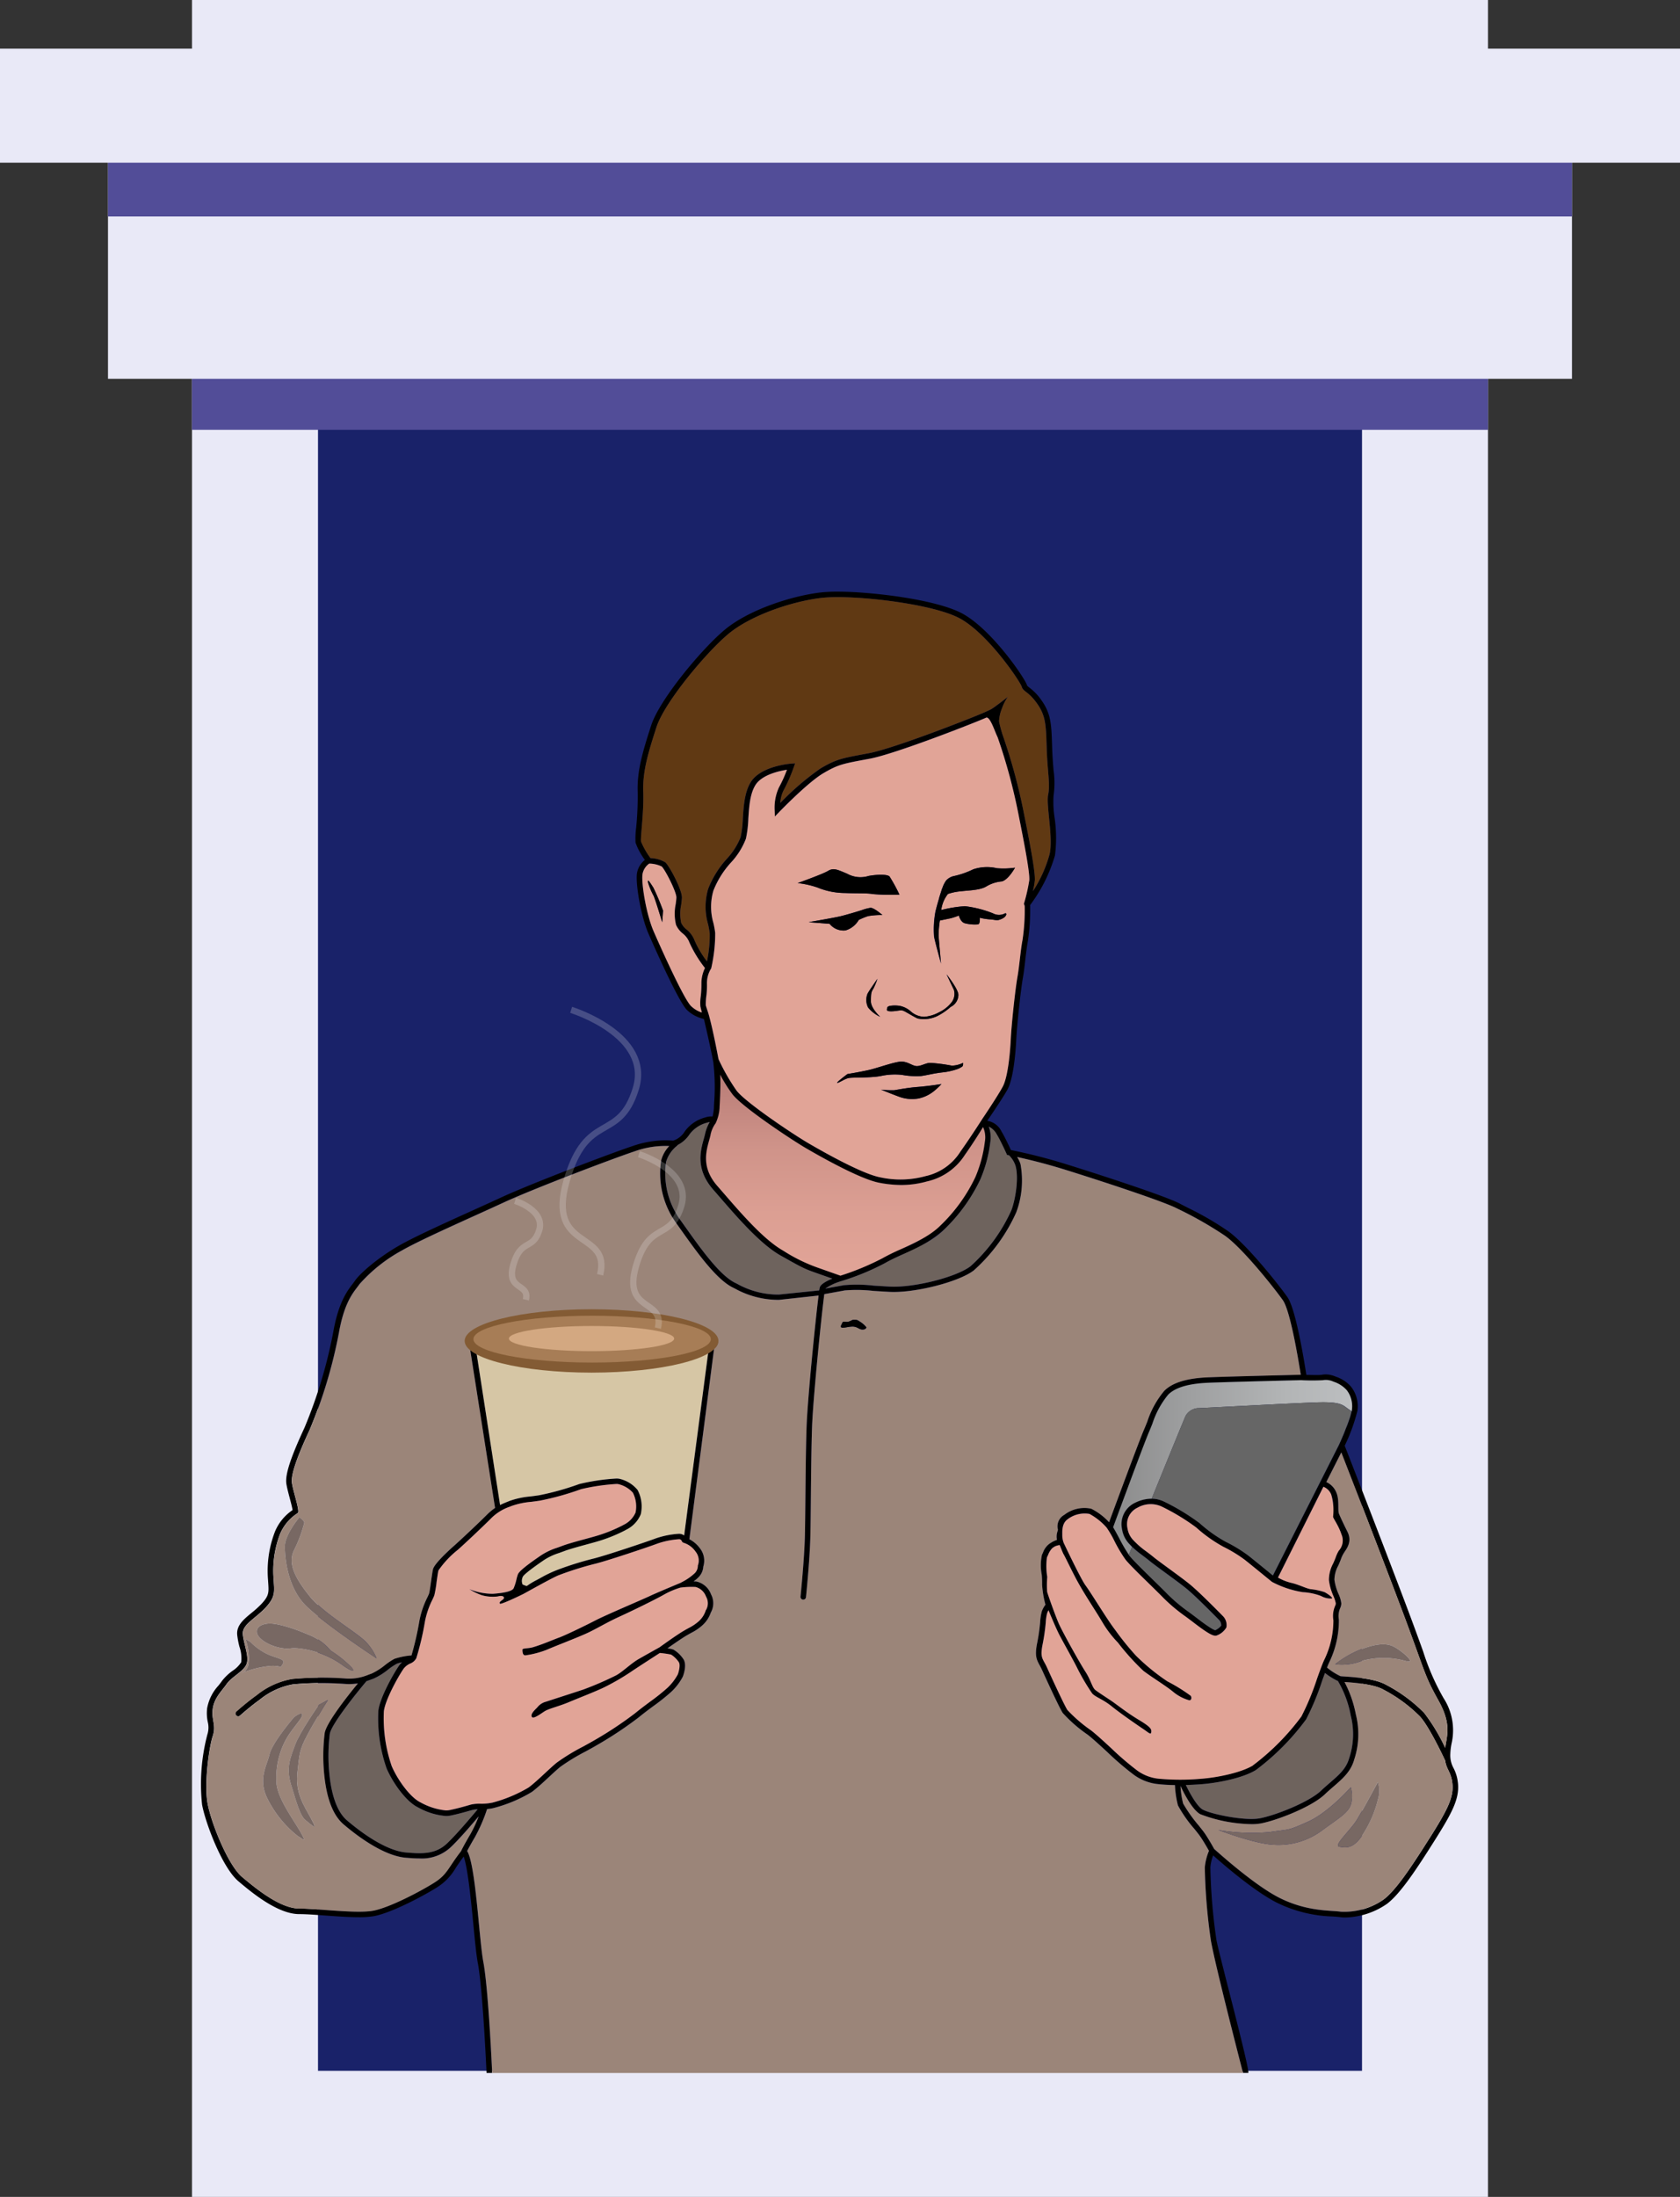 <svg xmlns="http://www.w3.org/2000/svg" xmlns:xlink="http://www.w3.org/1999/xlink" width="266.23" height="348" viewBox="0 0 266.23 348">
  <rect x="0" y="0" width="266.23" height="348" fill="#333333" stroke="none"/>
  <defs>
    <linearGradient id="linear-gradient" x1="0.5" y1="1" x2="0.5" gradientUnits="objectBoundingBox">
      <stop offset="0" stop-color="#e1a497"/>
      <stop offset="0.31" stop-color="#dc9f93"/>
      <stop offset="0.64" stop-color="#cf9389"/>
      <stop offset="0.98" stop-color="#ba7e78"/>
      <stop offset="1" stop-color="#b97d77"/>
    </linearGradient>
    <linearGradient id="linear-gradient-2" x1="-84.95" y1="0.5" x2="2.209" y2="0.5" gradientUnits="objectBoundingBox">
      <stop offset="0" stop-color="#8c8c8c"/>
      <stop offset="0.28" stop-color="#9c9d9e"/>
      <stop offset="0.73" stop-color="#b3b5b6"/>
      <stop offset="1" stop-color="#bcbec0"/>
    </linearGradient>
    <linearGradient id="linear-gradient-3" x1="-3170.9" y1="0.501" x2="3170.907" y2="0.501" xlink:href="#linear-gradient-2"/>
    <linearGradient id="linear-gradient-4" x1="0" y1="0.5" x2="1" y2="0.5" xlink:href="#linear-gradient-2"/>
    <linearGradient id="linear-gradient-5" x1="-101.238" y1="0.499" x2="5.878" y2="0.499" xlink:href="#linear-gradient-2"/>
    <linearGradient id="linear-gradient-6" x1="-309.468" y1="0.5" x2="13.409" y2="0.5" xlink:href="#linear-gradient-2"/>
  </defs>
  <g id="Group_691" data-name="Group 691" transform="translate(-396 -1188.277)">
    <rect id="Rectangle_14" data-name="Rectangle 14" width="205.377" height="348.001" transform="translate(426.426 1188.277)" fill="#e9e9f7"/>
    <path id="Path_457" data-name="Path 457" d="M0,0H165.443V308.066H0Z" transform="translate(446.395 1208.246)" fill="#192269"/>
    <rect id="Rectangle_16" data-name="Rectangle 16" width="205.377" height="12.832" transform="translate(426.426 1243.527)" fill="#524d98"/>
    <rect id="Rectangle_17" data-name="Rectangle 17" width="232" height="38.033" transform="translate(413.113 1210.246)" fill="#e9e9f7"/>
    <rect id="Rectangle_18" data-name="Rectangle 18" width="232" height="12.323" transform="translate(413.113 1210.246)" fill="#524d98"/>
    <rect id="Rectangle_19" data-name="Rectangle 19" width="266.23" height="18.065" transform="translate(396 1195.984)" fill="#e9e9f7"/>
    <g id="New_Cup" data-name="New Cup" transform="translate(382.074 1262.609)">
      <g id="Group_686" data-name="Group 686" transform="translate(144.675 152.511)">
        <path id="Path_2477" data-name="Path 2477" d="M648.294,827.494a1.853,1.853,0,1,1-1.827-2.164A2.015,2.015,0,0,1,648.294,827.494Z" transform="translate(-644.64 -825.33)" fill="#726658"/>
        <path id="Path_2478" data-name="Path 2478" d="M646.509,829.691a2.187,2.187,0,1,1,1.819-2.156A2.009,2.009,0,0,1,646.509,829.691Z" transform="translate(-644.682 -825.372)" fill="#716558"/>
        <path id="Path_2479" data-name="Path 2479" d="M646.542,829.718a2.18,2.18,0,1,1,1.812-2.149A2,2,0,0,1,646.542,829.718Z" transform="translate(-644.715 -825.405)" fill="#716557"/>
        <path id="Path_2480" data-name="Path 2480" d="M646.575,829.745a2.174,2.174,0,1,1,1.805-2.142A2,2,0,0,1,646.575,829.745Z" transform="translate(-644.749 -825.439)" fill="#706457"/>
        <path id="Path_2481" data-name="Path 2481" d="M646.609,829.761a2.167,2.167,0,1,1,1.8-2.136A1.99,1.99,0,0,1,646.609,829.761Z" transform="translate(-644.782 -825.464)" fill="#706356"/>
        <path id="Path_2482" data-name="Path 2482" d="M646.642,829.8a2.159,2.159,0,1,1,1.792-2.127A1.982,1.982,0,0,1,646.642,829.8Z" transform="translate(-644.815 -825.514)" fill="#6f6356"/>
        <path id="Path_2483" data-name="Path 2483" d="M646.684,829.832a2.153,2.153,0,1,1,1.784-2.121A1.974,1.974,0,0,1,646.684,829.832Z" transform="translate(-644.857 -825.547)" fill="#6e6255"/>
        <path id="Path_2484" data-name="Path 2484" d="M646.717,829.858a2.146,2.146,0,1,1,1.777-2.114A1.968,1.968,0,0,1,646.717,829.858Z" transform="translate(-644.89 -825.58)" fill="#6e6255"/>
        <path id="Path_2485" data-name="Path 2485" d="M646.751,829.885a2.14,2.14,0,1,1,1.771-2.108A1.961,1.961,0,0,1,646.751,829.885Z" transform="translate(-644.924 -825.614)" fill="#6d6154"/>
        <path id="Path_2486" data-name="Path 2486" d="M646.784,829.91a2.132,2.132,0,1,1,1.764-2.1A1.954,1.954,0,0,1,646.784,829.91Z" transform="translate(-644.957 -825.647)" fill="#6d6154"/>
        <path id="Path_2487" data-name="Path 2487" d="M646.826,829.945a2.125,2.125,0,1,1,1.756-2.093A1.947,1.947,0,0,1,646.826,829.945Z" transform="translate(-644.999 -825.689)" fill="#6c6054"/>
        <path id="Path_2488" data-name="Path 2488" d="M646.859,829.972a2.119,2.119,0,1,1,1.749-2.086A1.94,1.94,0,0,1,646.859,829.972Z" transform="translate(-645.032 -825.722)" fill="#6c6053"/>
        <path id="Path_2489" data-name="Path 2489" d="M646.893,830a2.112,2.112,0,1,1,1.743-2.08A1.934,1.934,0,0,1,646.893,830Z" transform="translate(-645.066 -825.756)" fill="#6b5f53"/>
        <path id="Path_2490" data-name="Path 2490" d="M646.926,830.016a2.106,2.106,0,1,1,1.736-2.073A1.928,1.928,0,0,1,646.926,830.016Z" transform="translate(-645.099 -825.781)" fill="#6b5e52"/>
        <path id="Path_2491" data-name="Path 2491" d="M646.959,830.059a2.1,2.1,0,1,1,1.729-2.065A1.92,1.92,0,0,1,646.959,830.059Z" transform="translate(-645.133 -825.831)" fill="#6a5e52"/>
        <path id="Path_2492" data-name="Path 2492" d="M647,830.086a2.091,2.091,0,1,1,1.721-2.058A1.912,1.912,0,0,1,647,830.086Z" transform="translate(-645.174 -825.864)" fill="#695d51"/>
        <path id="Path_2493" data-name="Path 2493" d="M647.034,830.113a2.085,2.085,0,1,1,1.715-2.051A1.906,1.906,0,0,1,647.034,830.113Z" transform="translate(-645.208 -825.898)" fill="#695d51"/>
        <path id="Path_2494" data-name="Path 2494" d="M647.068,830.14a2.078,2.078,0,1,1,1.708-2.045A1.9,1.9,0,0,1,647.068,830.14Z" transform="translate(-645.241 -825.931)" fill="#685c50"/>
        <path id="Path_2495" data-name="Path 2495" d="M647.1,830.165a2.071,2.071,0,1,1,1.7-2.037A1.891,1.891,0,0,1,647.1,830.165Z" transform="translate(-645.274 -825.964)" fill="#685c50"/>
        <path id="Path_2496" data-name="Path 2496" d="M647.143,830.2a2.064,2.064,0,1,1,1.693-2.03A1.886,1.886,0,0,1,647.143,830.2Z" transform="translate(-645.316 -826.006)" fill="#675b4f"/>
        <path id="Path_2497" data-name="Path 2497" d="M647.176,830.227a2.057,2.057,0,1,1,1.687-2.023A1.879,1.879,0,0,1,647.176,830.227Z" transform="translate(-645.35 -826.04)" fill="#675b4f"/>
        <path id="Path_2498" data-name="Path 2498" d="M647.21,830.253a2.051,2.051,0,1,1,1.68-2.017A1.871,1.871,0,0,1,647.21,830.253Z" transform="translate(-645.383 -826.073)" fill="#665a4e"/>
        <path id="Path_2499" data-name="Path 2499" d="M647.243,830.27a2.044,2.044,0,1,1,1.673-2.01A1.866,1.866,0,0,1,647.243,830.27Z" transform="translate(-645.416 -826.098)" fill="#66594e"/>
        <path id="Path_2500" data-name="Path 2500" d="M647.277,830.314a2.036,2.036,0,1,1,1.667-2A1.858,1.858,0,0,1,647.277,830.314Z" transform="translate(-645.45 -826.148)" fill="#65594d"/>
        <path id="Path_2501" data-name="Path 2501" d="M647.318,830.341a2.03,2.03,0,1,1,1.658-2A1.85,1.85,0,0,1,647.318,830.341Z" transform="translate(-645.492 -826.181)" fill="#64584d"/>
        <path id="Path_2502" data-name="Path 2502" d="M647.352,830.367A2.023,2.023,0,1,1,649,828.379,1.844,1.844,0,0,1,647.352,830.367Z" transform="translate(-645.525 -826.215)" fill="#64584c"/>
        <path id="Path_2503" data-name="Path 2503" d="M647.385,830.394a2.017,2.017,0,1,1,1.645-1.982A1.837,1.837,0,0,1,647.385,830.394Z" transform="translate(-645.558 -826.248)" fill="#63574c"/>
        <path id="Path_2504" data-name="Path 2504" d="M647.418,830.419a2.009,2.009,0,1,1,1.639-1.974A1.831,1.831,0,0,1,647.418,830.419Z" transform="translate(-645.592 -826.282)" fill="#63574c"/>
        <path id="Path_2505" data-name="Path 2505" d="M647.46,830.455a2,2,0,1,1,1.63-1.967A1.824,1.824,0,0,1,647.46,830.455Z" transform="translate(-645.633 -826.323)" fill="#62564b"/>
        <path id="Path_2506" data-name="Path 2506" d="M647.494,830.481a2,2,0,1,1,1.624-1.961A1.817,1.817,0,0,1,647.494,830.481Z" transform="translate(-645.667 -826.357)" fill="#62564b"/>
        <path id="Path_2507" data-name="Path 2507" d="M647.527,830.508a1.989,1.989,0,1,1,1.617-1.954A1.811,1.811,0,0,1,647.527,830.508Z" transform="translate(-645.7 -826.39)" fill="#61554a"/>
        <path id="Path_2508" data-name="Path 2508" d="M647.56,830.525a1.983,1.983,0,1,1,1.61-1.947A1.8,1.8,0,0,1,647.56,830.525Z" transform="translate(-645.734 -826.415)" fill="#61554a"/>
        <path id="Path_2509" data-name="Path 2509" d="M647.594,830.568a1.974,1.974,0,1,1,1.6-1.939A1.8,1.8,0,0,1,647.594,830.568Z" transform="translate(-645.767 -826.465)" fill="#605449"/>
        <path id="Path_2510" data-name="Path 2510" d="M647.636,830.6a1.968,1.968,0,1,1,1.6-1.933A1.789,1.789,0,0,1,647.636,830.6Z" transform="translate(-645.809 -826.499)" fill="#605449"/>
        <path id="Path_2511" data-name="Path 2511" d="M647.669,830.622a1.962,1.962,0,1,1,1.589-1.926A1.782,1.782,0,0,1,647.669,830.622Z" transform="translate(-645.842 -826.532)" fill="#5f5348"/>
        <path id="Path_2512" data-name="Path 2512" d="M647.7,830.649a1.955,1.955,0,1,1,1.582-1.919A1.775,1.775,0,0,1,647.7,830.649Z" transform="translate(-645.876 -826.566)" fill="#5e5248"/>
        <path id="Path_2513" data-name="Path 2513" d="M647.736,830.674a1.948,1.948,0,1,1,1.576-1.911A1.77,1.77,0,0,1,647.736,830.674Z" transform="translate(-645.909 -826.599)" fill="#5e5247"/>
        <path id="Path_2514" data-name="Path 2514" d="M647.777,830.709a1.941,1.941,0,1,1,1.568-1.9A1.762,1.762,0,0,1,647.777,830.709Z" transform="translate(-645.951 -826.641)" fill="#5d5147"/>
        <path id="Path_2515" data-name="Path 2515" d="M647.811,830.736a1.934,1.934,0,1,1,1.561-1.9A1.755,1.755,0,0,1,647.811,830.736Z" transform="translate(-645.984 -826.674)" fill="#5d5146"/>
        <path id="Path_2516" data-name="Path 2516" d="M647.844,830.762a1.928,1.928,0,1,1,1.554-1.891A1.749,1.749,0,0,1,647.844,830.762Z" transform="translate(-646.018 -826.708)" fill="#5c5046"/>
        <path id="Path_2517" data-name="Path 2517" d="M647.878,830.779a1.921,1.921,0,1,1,1.548-1.885A1.742,1.742,0,0,1,647.878,830.779Z" transform="translate(-646.051 -826.733)" fill="#5c5046"/>
        <path id="Path_2518" data-name="Path 2518" d="M647.911,830.823a1.913,1.913,0,1,1,1.541-1.876A1.734,1.734,0,0,1,647.911,830.823Z" transform="translate(-646.084 -826.783)" fill="#5b4f45"/>
        <path id="Path_2519" data-name="Path 2519" d="M647.953,830.85a1.907,1.907,0,1,1,1.533-1.87A1.727,1.727,0,0,1,647.953,830.85Z" transform="translate(-646.126 -826.816)" fill="#5b4f45"/>
        <path id="Path_2520" data-name="Path 2520" d="M647.986,830.876a1.9,1.9,0,1,1,1.526-1.863A1.721,1.721,0,0,1,647.986,830.876Z" transform="translate(-646.159 -826.849)" fill="#5a4e44"/>
        <path id="Path_2521" data-name="Path 2521" d="M648.019,830.9a1.894,1.894,0,1,1,1.52-1.857A1.715,1.715,0,0,1,648.019,830.9Z" transform="translate(-646.193 -826.883)" fill="#5a4e44"/>
        <path id="Path_2522" data-name="Path 2522" d="M648.053,830.928a1.886,1.886,0,1,1,1.513-1.848A1.708,1.708,0,0,1,648.053,830.928Z" transform="translate(-646.226 -826.916)" fill="#594d43"/>
        <path id="Path_2523" data-name="Path 2523" d="M648.095,830.963a1.879,1.879,0,1,1,1.5-1.842A1.7,1.7,0,0,1,648.095,830.963Z" transform="translate(-646.268 -826.958)" fill="#594d43"/>
        <path id="Path_2524" data-name="Path 2524" d="M648.128,830.99a1.873,1.873,0,1,1,1.5-1.835A1.693,1.693,0,0,1,648.128,830.99Z" transform="translate(-646.301 -826.991)" fill="#584c42"/>
        <path id="Path_2525" data-name="Path 2525" d="M648.161,831.017a1.867,1.867,0,1,1,1.492-1.828A1.687,1.687,0,0,1,648.161,831.017Z" transform="translate(-646.335 -827.025)" fill="#584c42"/>
        <path id="Path_2526" data-name="Path 2526" d="M648.195,831.034a1.86,1.86,0,1,1,1.485-1.822A1.68,1.68,0,0,1,648.195,831.034Z" transform="translate(-646.368 -827.05)" fill="#574b41"/>
        <path id="Path_2527" data-name="Path 2527" d="M648.228,831.077a1.852,1.852,0,1,1,1.478-1.814A1.673,1.673,0,0,1,648.228,831.077Z" transform="translate(-646.402 -827.1)" fill="#574b41"/>
        <path id="Path_2528" data-name="Path 2528" d="M648.27,831.1a1.846,1.846,0,1,1,1.47-1.807A1.666,1.666,0,0,1,648.27,831.1Z" transform="translate(-646.443 -827.133)" fill="#564a40"/>
        <path id="Path_2529" data-name="Path 2529" d="M648.3,831.131a1.839,1.839,0,1,1,1.464-1.8A1.659,1.659,0,0,1,648.3,831.131Z" transform="translate(-646.477 -827.167)" fill="#564940"/>
        <path id="Path_2530" data-name="Path 2530" d="M648.337,831.158a1.833,1.833,0,1,1,1.457-1.794A1.653,1.653,0,0,1,648.337,831.158Z" transform="translate(-646.51 -827.2)" fill="#554940"/>
        <path id="Path_2531" data-name="Path 2531" d="M648.37,831.183a1.825,1.825,0,1,1,1.45-1.786A1.646,1.646,0,0,1,648.37,831.183Z" transform="translate(-646.543 -827.233)" fill="#54483f"/>
        <path id="Path_2532" data-name="Path 2532" d="M648.412,831.218a1.818,1.818,0,1,1,1.442-1.779A1.638,1.638,0,0,1,648.412,831.218Z" transform="translate(-646.585 -827.275)" fill="#54483f"/>
        <path id="Path_2533" data-name="Path 2533" d="M648.445,831.245a1.812,1.812,0,1,1,1.435-1.772A1.631,1.631,0,0,1,648.445,831.245Z" transform="translate(-646.619 -827.309)" fill="#53473e"/>
        <path id="Path_2534" data-name="Path 2534" d="M648.479,831.271a1.806,1.806,0,1,1,1.429-1.766A1.625,1.625,0,0,1,648.479,831.271Z" transform="translate(-646.652 -827.342)" fill="#53473e"/>
        <path id="Path_2535" data-name="Path 2535" d="M648.512,831.288a1.8,1.8,0,1,1,1.422-1.759A1.619,1.619,0,0,1,648.512,831.288Z" transform="translate(-646.685 -827.367)" fill="#52463d"/>
        <path id="Path_2536" data-name="Path 2536" d="M648.545,831.332a1.791,1.791,0,1,1,1.416-1.751A1.611,1.611,0,0,1,648.545,831.332Z" transform="translate(-646.719 -827.417)" fill="#52463d"/>
        <path id="Path_2537" data-name="Path 2537" d="M648.587,831.359a1.785,1.785,0,1,1,1.407-1.744A1.6,1.6,0,0,1,648.587,831.359Z" transform="translate(-646.76 -827.45)" fill="#51453c"/>
        <path id="Path_2538" data-name="Path 2538" d="M648.621,831.385a1.778,1.778,0,1,1,1.4-1.738A1.6,1.6,0,0,1,648.621,831.385Z" transform="translate(-646.794 -827.484)" fill="#51453c"/>
        <path id="Path_2539" data-name="Path 2539" d="M648.654,831.412a1.772,1.772,0,1,1,1.394-1.731A1.591,1.591,0,0,1,648.654,831.412Z" transform="translate(-646.827 -827.517)" fill="#50443c"/>
        <path id="Path_2540" data-name="Path 2540" d="M648.687,831.437a1.764,1.764,0,1,1,1.388-1.723A1.585,1.585,0,0,1,648.687,831.437Z" transform="translate(-646.861 -827.551)" fill="#50443b"/>
        <path id="Path_2541" data-name="Path 2541" d="M648.729,831.472a1.757,1.757,0,1,1,1.379-1.716A1.577,1.577,0,0,1,648.729,831.472Z" transform="translate(-646.902 -827.592)" fill="#4f433b"/>
        <path id="Path_2542" data-name="Path 2542" d="M648.763,831.5a1.751,1.751,0,1,1,1.373-1.71A1.57,1.57,0,0,1,648.763,831.5Z" transform="translate(-646.936 -827.626)" fill="#4f433a"/>
        <path id="Path_2543" data-name="Path 2543" d="M648.8,831.526a1.744,1.744,0,1,1,1.366-1.7A1.564,1.564,0,0,1,648.8,831.526Z" transform="translate(-646.969 -827.659)" fill="#4e423a"/>
        <path id="Path_2544" data-name="Path 2544" d="M648.829,831.543a1.738,1.738,0,1,1,1.359-1.7A1.557,1.557,0,0,1,648.829,831.543Z" transform="translate(-647.003 -827.684)" fill="#4e4239"/>
        <path id="Path_2545" data-name="Path 2545" d="M648.863,831.586a1.73,1.73,0,1,1,1.353-1.688A1.549,1.549,0,0,1,648.863,831.586Z" transform="translate(-647.036 -827.734)" fill="#4d4139"/>
        <path id="Path_2546" data-name="Path 2546" d="M648.9,831.613a1.724,1.724,0,1,1,1.344-1.681A1.544,1.544,0,0,1,648.9,831.613Z" transform="translate(-647.078 -827.768)" fill="#4d4138"/>
        <path id="Path_2547" data-name="Path 2547" d="M648.938,831.64a1.717,1.717,0,1,1,1.338-1.675A1.537,1.537,0,0,1,648.938,831.64Z" transform="translate(-647.111 -827.801)" fill="#4c4038"/>
        <path id="Path_2548" data-name="Path 2548" d="M648.971,831.667A1.711,1.711,0,1,1,650.3,830,1.53,1.53,0,0,1,648.971,831.667Z" transform="translate(-647.144 -827.835)" fill="#4c4038"/>
        <path id="Path_2549" data-name="Path 2549" d="M649,831.692a1.7,1.7,0,1,1,1.325-1.66A1.523,1.523,0,0,1,649,831.692Z" transform="translate(-647.178 -827.868)" fill="#4b3f37"/>
        <path id="Path_2550" data-name="Path 2550" d="M649.047,831.727a1.7,1.7,0,1,1,1.316-1.653A1.515,1.515,0,0,1,649.047,831.727Z" transform="translate(-647.22 -827.91)" fill="#4b3f37"/>
        <path id="Path_2551" data-name="Path 2551" d="M649.08,831.754a1.69,1.69,0,1,1,1.31-1.647A1.508,1.508,0,0,1,649.08,831.754Z" transform="translate(-647.253 -827.943)" fill="#4a3e36"/>
        <path id="Path_2552" data-name="Path 2552" d="M649.113,831.78a1.684,1.684,0,1,1,1.3-1.64A1.5,1.5,0,0,1,649.113,831.78Z" transform="translate(-647.286 -827.976)" fill="#4a3e36"/>
        <path id="Path_2553" data-name="Path 2553" d="M649.147,831.8a1.677,1.677,0,1,1,1.3-1.634A1.5,1.5,0,0,1,649.147,831.8Z" transform="translate(-647.32 -828.001)" fill="#493d35"/>
        <path id="Path_2554" data-name="Path 2554" d="M649.18,831.841a1.669,1.669,0,1,1,1.29-1.625A1.488,1.488,0,0,1,649.18,831.841Z" transform="translate(-647.353 -828.052)" fill="#493d35"/>
        <path id="Path_2555" data-name="Path 2555" d="M649.222,831.867a1.663,1.663,0,1,1,1.282-1.619A1.482,1.482,0,0,1,649.222,831.867Z" transform="translate(-647.395 -828.085)" fill="#483c34"/>
        <path id="Path_2556" data-name="Path 2556" d="M649.255,831.894a1.657,1.657,0,1,1,1.275-1.612A1.475,1.475,0,0,1,649.255,831.894Z" transform="translate(-647.428 -828.118)" fill="#483c34"/>
        <path id="Path_2557" data-name="Path 2557" d="M649.289,831.921a1.65,1.65,0,1,1,1.269-1.605A1.468,1.468,0,0,1,649.289,831.921Z" transform="translate(-647.462 -828.152)" fill="#473b34"/>
        <path id="Path_2558" data-name="Path 2558" d="M649.322,831.946a1.643,1.643,0,1,1,1.262-1.6A1.462,1.462,0,0,1,649.322,831.946Z" transform="translate(-647.495 -828.185)" fill="#473b33"/>
        <path id="Path_2559" data-name="Path 2559" d="M649.364,831.981a1.636,1.636,0,1,1,1.254-1.591A1.454,1.454,0,0,1,649.364,831.981Z" transform="translate(-647.537 -828.227)" fill="#463a33"/>
        <path id="Path_2560" data-name="Path 2560" d="M649.4,832.008a1.63,1.63,0,1,1,1.247-1.584A1.447,1.447,0,0,1,649.4,832.008Z" transform="translate(-647.57 -828.26)" fill="#463a32"/>
        <path id="Path_2561" data-name="Path 2561" d="M649.43,832.035a1.623,1.623,0,1,1,1.241-1.577A1.441,1.441,0,0,1,649.43,832.035Z" transform="translate(-647.604 -828.294)" fill="#453932"/>
        <path id="Path_2562" data-name="Path 2562" d="M649.464,832.052a1.617,1.617,0,1,1,1.234-1.571A1.434,1.434,0,0,1,649.464,832.052Z" transform="translate(-647.637 -828.319)" fill="#453931"/>
        <path id="Path_2563" data-name="Path 2563" d="M649.5,832.1a1.608,1.608,0,1,1,1.227-1.563A1.428,1.428,0,0,1,649.5,832.1Z" transform="translate(-647.67 -828.369)" fill="#443831"/>
        <path id="Path_2564" data-name="Path 2564" d="M649.539,832.122a1.6,1.6,0,1,1,1.219-1.556A1.421,1.421,0,0,1,649.539,832.122Z" transform="translate(-647.712 -828.402)" fill="#443830"/>
        <path id="Path_2565" data-name="Path 2565" d="M649.572,832.149a1.6,1.6,0,1,1,1.212-1.549A1.414,1.414,0,0,1,649.572,832.149Z" transform="translate(-647.746 -828.436)" fill="#433730"/>
        <path id="Path_2566" data-name="Path 2566" d="M649.606,832.175a1.59,1.59,0,1,1,1.206-1.543A1.407,1.407,0,0,1,649.606,832.175Z" transform="translate(-647.779 -828.469)" fill="#433730"/>
        <path id="Path_2567" data-name="Path 2567" d="M649.639,832.2a1.582,1.582,0,1,1,1.2-1.534A1.4,1.4,0,0,1,649.639,832.2Z" transform="translate(-647.812 -828.502)" fill="#42362f"/>
      </g>
      <g id="Group_687" data-name="Group 687" transform="translate(45.755 19.39)">
        <path id="Path_2568" data-name="Path 2568" d="M244.956,208.056a6.43,6.43,0,0,0-.7-2.336,4.161,4.161,0,0,1-.5-2.169,9.822,9.822,0,0,1,.2-1.7,9.362,9.362,0,0,0-1.275-7.2,37.421,37.421,0,0,1-3.219-7.355c-.619-1.716-1.467-4.067-2.78-7.542-3.72-9.848-8.774-22.807-9.661-25.08a28.261,28.261,0,0,0,2.013-5.525A4.994,4.994,0,0,0,228,145.3a5.475,5.475,0,0,0-2.336-1.541l-.1-.038a4.067,4.067,0,0,0-1.554-.34,3.24,3.24,0,0,0-.629.063,6.887,6.887,0,0,1-.96.035c-.492,0-1.047-.013-1.478-.026-.4-2.592-1.7-10.48-3.006-12.324-1.521-2.156-6.549-8.426-9.392-10.439a47.706,47.706,0,0,0-6.272-3.649c-.474-.243-.935-.477-1.383-.712-2.451-1.29-13.776-4.929-17.931-6.222a86.6,86.6,0,0,0-8.834-2.265c-.335-.727-1.036-2.21-1.492-2.94a3.012,3.012,0,0,0-2.256-1.691h0c.994-1.46,2.641-3.913,3.216-4.982.981-1.824,1.293-6.151,1.382-7.928.116-2.326.7-7.74,1.034-9.654.175-.988.291-2,.4-2.978.121-1.037.233-2.015.406-2.94a32.9,32.9,0,0,0,.363-5.393c0-.121,0-.22-.01-.3.1-.127.235-.311.433-.593a24.419,24.419,0,0,0,3.51-7.291,22.005,22.005,0,0,0-.079-6.052,16.45,16.45,0,0,1-.152-3.366,14.378,14.378,0,0,0,0-4.08c-.081-.991-.173-2.113-.216-3.455l-.012-.368c-.107-3.381-.162-5.077-1.66-7.2a8.67,8.67,0,0,0-1.934-2.038c-.32-.249-.357-.291-.378-.37-.317-1.112-5.733-9.053-10.441-11.466-4.227-2.167-14.255-3.366-19.57-3.366a23.548,23.548,0,0,0-2.79.139c-4.674.57-11.362,2.778-15.1,5.893-3.654,3.044-10.333,11.05-11.665,15.166-1.366,4.22-2.251,7.235-2.134,10.53a50.169,50.169,0,0,1-.24,5.637,12.967,12.967,0,0,0-.1,2.38,10.164,10.164,0,0,0,1.485,2.749,3.407,3.407,0,0,0-1.252,2.078c-.269,1.615.619,6.833,1.8,9.56.474,1.089,4.669,10.683,6.113,12.127a5.578,5.578,0,0,0,2.689,1.425c.319,1.358,1.122,4.833,1.485,6.827a33.321,33.321,0,0,1,.134,6.475c-.02.391-.031.651-.031.808a9,9,0,0,1-.211,1.348,2.486,2.486,0,0,0-.253-.013,2.875,2.875,0,0,0-.91.157,5.854,5.854,0,0,0-3.242,2.205,3.4,3.4,0,0,1-1.827,1.468c-.089,0-.2-.007-.34-.015-.248-.015-.586-.035-1-.035a16.03,16.03,0,0,0-5.1.908c-3.629,1.209-16.1,5.951-20.9,8.173-1.275.591-2.782,1.272-4.375,1.994-4.366,1.975-9.313,4.214-11.731,5.6-3.282,1.875-6.207,4.379-7.036,5.623-.092.137-.211.294-.35.476-.828,1.084-2.215,2.9-3.038,7.529a76.034,76.034,0,0,1-4.58,15.242c-2.225,4.792-3.081,7.446-2.861,8.873.1.624.312,1.434.52,2.217.164.618.4,1.5.458,1.939a.091.091,0,0,0-.015.012,7.651,7.651,0,0,0-2.755,3.358,17.212,17.212,0,0,0-1.122,7.618c.012.185.023.36.035.527.1,1.534.139,2.051-1.077,3.356a16.576,16.576,0,0,1-1.6,1.442c-1.211,1-2.354,1.946-2.241,3.409a13.032,13.032,0,0,0,.367,1.952,5.561,5.561,0,0,1,.274,2.42,4.583,4.583,0,0,1-1.363,1.359,8.061,8.061,0,0,0-1.68,1.6c-.172.246-.365.492-.57.752a7.153,7.153,0,0,0-1.789,3.588,6.738,6.738,0,0,0,.1,2.169,3.6,3.6,0,0,1-.058,1.971,30.828,30.828,0,0,0-.844,11.131c.548,2.963,3.219,9.995,5.761,12.135,2.005,1.69,6.181,5.2,9.633,5.2,1.075,0,2.555.107,4.123.223,1.82.132,3.7.269,5.3.269a14.006,14.006,0,0,0,2.347-.157c2.925-.509,8.412-3.5,10.206-4.661a8.819,8.819,0,0,0,2.829-3c.345-.515.73-1.09,1.259-1.791.667,1.814,1.222,7.553,1.536,10.8.248,2.568.462,4.788.707,6.082.793,4.19,1.374,17.272,1.381,17.395h.879s-.581-13.257-1.394-17.558c-.681-3.594-1.2-15.383-2.57-17.6.215-.416.6-1.13,1.231-2.2a25.775,25.775,0,0,0,1.931-4.448,6.15,6.15,0,0,0,.961-.144,22.565,22.565,0,0,0,6.146-2.575c.814-.611,1.746-1.475,2.648-2.312.671-.623,1.3-1.211,1.842-1.65a32.3,32.3,0,0,1,4.053-2.461c.646-.355,1.255-.69,1.761-.988a60.5,60.5,0,0,0,6.625-4.4c.71-.588,1.523-1.193,2.309-1.777a32.628,32.628,0,0,0,2.828-2.253,8.979,8.979,0,0,0,1.837-2.4l.012-.028c.074-.188.705-1.87.069-2.79a4.947,4.947,0,0,0-1.558-1.478,4.343,4.343,0,0,0-.95-.2c.639-.454,1.521-1.072,2.331-1.6.595-.388,1.057-.644,1.465-.869a8.03,8.03,0,0,0,1.743-1.179,4.813,4.813,0,0,0,1.325-2.005,3,3,0,0,0,.046-2.892,3.234,3.234,0,0,0-2.347-2.047l-.421-.013a5.284,5.284,0,0,0,.866-.75,2.625,2.625,0,0,0,.674-1.6,3.142,3.142,0,0,0-.52-2.866,4.823,4.823,0,0,0-1.69-1.462l3.921-30.219a1.457,1.457,0,0,0,.548-.7,1.073,1.073,0,0,0,.051-.334c0-.347-.14-.77-.857-1.212a15.31,15.31,0,0,0-5.22-1.485,90.633,90.633,0,0,0-13.744-.922,90.631,90.631,0,0,0-13.744.922c-3.193.515-4.729,1.1-5.456,1.645a1.273,1.273,0,0,0-.621,1.052,1.08,1.08,0,0,0,.178.6,1.428,1.428,0,0,0,.139.18l.056.357-.018.063.03.008,3.946,25.09a9.226,9.226,0,0,0-1.349,1.136c-1.3,1.3-4.138,3.967-5.153,4.863-.723.639-3.1,2.793-3.332,3.708-.086.345-.192,1.093-.3,1.883-.109.773-.244,1.736-.325,1.977-.036.109-.137.327-.256.58a14.045,14.045,0,0,0-1.274,3.736,48.167,48.167,0,0,1-1.262,5.466,11.456,11.456,0,0,0-2.7.537,10.078,10.078,0,0,0-1.5,1,10.372,10.372,0,0,1-2.118,1.341c-.172.058-.345.122-.527.188a7.85,7.85,0,0,1-3.748.576,51.874,51.874,0,0,0-8.279.089,12.286,12.286,0,0,0-5.694,2.6c-1.485,1.049-3.109,2.5-3.178,2.559a.436.436,0,0,0,.581.651c.017-.015,1.655-1.478,3.1-2.5a11.594,11.594,0,0,1,5.291-2.451,50.934,50.934,0,0,1,8.112-.086,9.073,9.073,0,0,0,2.169-.074c-1.6,1.944-4.99,6.217-5.264,7.861a29.418,29.418,0,0,0-.058,6.746c.391,3.74,1.422,6.341,3.062,7.732,3.741,3.175,7.226,5.048,9.811,5.272.76.066,1.483.117,2.175.117a6.688,6.688,0,0,0,4.972-1.769c1.335-1.26,3.275-3.515,4.442-4.9a20.513,20.513,0,0,1-1.336,2.858c-.948,1.6-1.353,2.421-1.467,2.666-2.023,2.606-2.16,3.644-4.115,4.907-1.975,1.278-7.207,4.068-9.879,4.532s-8.6-.349-11.623-.349-6.858-3.138-9.066-5-4.883-8.485-5.462-11.623.233-8.951.814-10.693-.233-2.557,0-4.3,1.394-2.79,2.208-3.953,2.673-1.975,3.138-3.138-.466-3.254-.581-4.765,1.975-2.441,3.6-4.184,1.394-2.557,1.278-4.532a16.245,16.245,0,0,1,1.046-7.207,7.326,7.326,0,0,1,2.79-3.254c.349-.349-.7-3.254-.93-4.765s1.278-5.114,2.79-8.369a76.843,76.843,0,0,0,4.65-15.459c.93-5.231,2.557-6.625,3.254-7.671a24.9,24.9,0,0,1,6.741-5.347c3.254-1.86,11.275-5.347,16.04-7.555S111,109.2,114.483,108.041a14.359,14.359,0,0,1,5.505-.844,5.062,5.062,0,0,0-1.3,2.349,13.456,13.456,0,0,0,2.271,9.683q.424.59.88,1.236c2.474,3.482,5.553,7.816,8.189,9.134l.357.178a14.293,14.293,0,0,0,6.985,1.79l6.278-.687c-.266,2.04-.666,5.93-.89,8.212-.56,5.7-.938,10.4-1.016,12.58-.107,3.062-.149,7.362-.185,11.156-.021,2.322-.043,4.516-.076,6.022-.086,3.86-.689,9.669-.7,9.729a.436.436,0,0,0,.388.479l.046,0a.436.436,0,0,0,.433-.39c.007-.058.613-5.9.7-9.8.033-1.513.055-3.708.078-6.034.036-3.789.078-8.084.185-11.134.159-4.519,1.485-17.611,1.941-21.04l3.239-.59a22.959,22.959,0,0,1,4.508.073c.747.048,1.591.1,2.554.154,3.967.221,10.969-1.553,13.377-3.388a27.271,27.271,0,0,0,6.741-9.205,14.389,14.389,0,0,0,.672-7.649,4.284,4.284,0,0,0-.535-1.118c1.624.35,4.369,1,7.6,2.007,5.231,1.627,15.576,5,17.784,6.161a59.7,59.7,0,0,1,7.555,4.3c2.79,1.975,7.788,8.252,9.182,10.229,1.151,1.63,2.421,9.2,2.829,11.793-3.332.081-13.81.342-15.3.441-3.044.2-5.112.89-6.323,2.1a14.567,14.567,0,0,0-2.694,4.876c-.185.464-.36.9-.535,1.3-.73,1.67-4.627,12.21-5.525,14.648a9.836,9.836,0,0,0-2.823-2.142,5.208,5.208,0,0,0-4.276.971,2.075,2.075,0,0,0-1,2.375c-.05.149-.121.382-.177.631a2.855,2.855,0,0,0,.015.948c-.135.056-.5.2-.647.287-.187.1-.482.289-.482.289l0,0a2.965,2.965,0,0,0-1.074,1.427c-.055.119-.109.243-.172.368a7.759,7.759,0,0,0-.035,3.145,13.238,13.238,0,0,1,.058,1.561,15.691,15.691,0,0,0,.53,3.2,3.971,3.971,0,0,0-.575,1.052,7.631,7.631,0,0,0-.259,1.653,29.77,29.77,0,0,1-.462,3.28c-.416,2.03-.149,2.653.362,3.579.121.218.244.444.373.727.638,1.4,2.76,6.04,3.3,6.858a22.259,22.259,0,0,0,3.944,3.437c.727.558,1.878,1.617,3.1,2.737a46.255,46.255,0,0,0,3.981,3.436,7.824,7.824,0,0,0,4.235,1.673c.768.083,1.612.127,2.522.142a15.427,15.427,0,0,0,.479,3.226,20.754,20.754,0,0,0,2.641,3.761c.342.431.636.8.8,1.026.466.641,1.168,1.86,1.472,2.4a8.883,8.883,0,0,0-.657,2.621,90.871,90.871,0,0,0,.968,11.623c.727,4.116,5.086,20.939,5.086,20.939h.836c.231-.717-4.663-18.861-5.056-21.091a90.254,90.254,0,0,1-.955-11.471,6.9,6.9,0,0,1,.444-1.886c1.994,1.771,6.683,5.783,10.15,7.515a21.4,21.4,0,0,0,8.734,2.157c.484.033.9.061,1.221.107a5.946,5.946,0,0,0,.834.055,12.086,12.086,0,0,0,6.6-2.159c2.132-1.6,4.755-5.6,7.481-9.92,2.834-4.488,4.047-6.723,3.763-9.284ZM94.287,136.517a89.664,89.664,0,0,1,13.587-.908,89.664,89.664,0,0,1,13.587.908c5.018.811,5.244,1.71,5.244,1.719s-.225.908-5.244,1.719a89.662,89.662,0,0,1-13.587.908,89.662,89.662,0,0,1-13.587-.908c-5.018-.811-5.244-1.71-5.244-1.719S89.267,137.328,94.287,136.517ZM89.4,139.711a18.947,18.947,0,0,0,4.727,1.222,90.635,90.635,0,0,0,13.744.922,90.635,90.635,0,0,0,13.744-.922,20.12,20.12,0,0,0,4.56-1.146L122.345,168.9a1.22,1.22,0,0,0-.547-.249,1.645,1.645,0,0,0-.279-.02,13.817,13.817,0,0,0-3.7.74c-1.156.444-8.107,2.785-9.924,3.208a51.74,51.74,0,0,0-5.72,1.8,19.054,19.054,0,0,0-2.577,1.239c-.266.145-.517.284-.733.393a11.654,11.654,0,0,0-1.455.894,3.063,3.063,0,0,1-.672-.254,1.49,1.49,0,0,1,.053-1.231c.1-.192.657-.786,3.343-2.625a9.527,9.527,0,0,1,2.4-1.123c.246-.088.5-.18.768-.282.851-.324,2.251-.705,3.606-1.075.54-.147,1.064-.291,1.531-.424a24.525,24.525,0,0,0,4.641-1.85l.088-.055a4.688,4.688,0,0,0,2.309-2.458,5.6,5.6,0,0,0-.505-3.832,5.21,5.21,0,0,0-2.9-1.776,2.37,2.37,0,0,0-.476-.038,32.936,32.936,0,0,0-5.857.864,43.319,43.319,0,0,1-6.379,1.784c-.486.074-.933.132-1.366.188a13.127,13.127,0,0,0-3.325.712l-.273.111c-.428.173-.823.334-1.217.534L89.4,139.715Zm-4.633,77.964c-1.8,1.7-3.83,1.663-6.508,1.43-2.416-.21-5.736-2.013-9.349-5.079-1.833-1.556-2.521-4.769-2.775-7.188a28.628,28.628,0,0,1,.051-6.524c.253-1.52,4.242-6.488,5.812-8.341.206-.069.4-.14.585-.208s.337-.124.5-.178a10.467,10.467,0,0,0,2.359-1.467,10.421,10.421,0,0,1,1.343-.9,4.458,4.458,0,0,1,.854-.236,2.732,2.732,0,0,0-.424.453c-.7.948-3.094,5.058-3.337,7.241a24.089,24.089,0,0,0,1.311,9.113c1.011,2.339,3.12,5.309,5.039,6.207a10.758,10.758,0,0,0,4.351,1.333,3.879,3.879,0,0,0,.806-.081c1.252-.261,2.326-.57,3.11-.8l.291-.083a3.651,3.651,0,0,1,.831-.1c-1.022,1.229-3.363,4-4.851,5.4Zm3.781-6.144-.292.084c-.771.221-1.827.525-3.047.78a3.066,3.066,0,0,1-.628.061,10.265,10.265,0,0,1-3.981-1.25c-1.662-.778-3.647-3.543-4.608-5.765a23.337,23.337,0,0,1-1.245-8.67c.211-1.9,2.464-5.857,3.173-6.823a2.732,2.732,0,0,1,1.006-.76,1.823,1.823,0,0,0,.965-.847,44.13,44.13,0,0,0,1.363-5.793,13.317,13.317,0,0,1,1.2-3.5,6.918,6.918,0,0,0,.292-.672,17.69,17.69,0,0,0,.362-2.132c.1-.733.211-1.493.286-1.794a15.02,15.02,0,0,1,3.062-3.265c1.024-.9,3.882-3.589,5.193-4.9a7.691,7.691,0,0,1,3.069-1.944l.274-.112a12.317,12.317,0,0,1,3.107-.654c.438-.056.889-.116,1.384-.19a43.954,43.954,0,0,0,6.523-1.819,32.955,32.955,0,0,1,5.581-.819,1.572,1.572,0,0,1,.292.018,4.461,4.461,0,0,1,2.331,1.363,4.823,4.823,0,0,1,.424,3.142,3.877,3.877,0,0,1-1.931,1.966l-.089.055a23.984,23.984,0,0,1-4.425,1.754c-.464.132-.984.274-1.521.421-1.374.375-2.795.763-3.687,1.1-.263.1-.512.19-.753.276a10.291,10.291,0,0,0-2.593,1.226c-2.294,1.571-3.381,2.454-3.631,2.955a6.216,6.216,0,0,0-.223.747,8.1,8.1,0,0,1-.472,1.508c-.282.5-1.615.737-3.275.865a9.921,9.921,0,0,1-3.746-.738,9.56,9.56,0,0,0,1.979.958,6.275,6.275,0,0,0,2.554.192c.894-.256,1.2.2.755.524s-.563.434-.436.626,3.064-1.212,3.7-1.533c.263-.13,4.668-2.62,5.634-2.981a50.911,50.911,0,0,1,5.613-1.771c1.9-.441,8.843-2.783,10.039-3.242a13.143,13.143,0,0,1,3.391-.682.7.7,0,0,1,.124.007.489.489,0,0,1,.322.287.806.806,0,0,0,.109.177,1.057,1.057,0,0,0,.2.1,3.587,3.587,0,0,1,1.88,1.4,2.241,2.241,0,0,1,.387,2.1l-.038.1,0,.1a1.685,1.685,0,0,1-.459,1.085,8.655,8.655,0,0,1-1.881,1.341l-.4.215c-1.343.56-3.989,1.67-4.881,2.093-1.212.575-6.9,2.975-8.554,3.83-1.852.958-4.916,2.426-5.809,2.745s-2.618,1.085-4.149,1.533c-.768.225-1.66.127-1.66.383s0,.958.51.894a14.885,14.885,0,0,0,3.383-.894c1.15-.51,4.341-1.723,6.064-2.489s3.191-1.723,5.426-2.745,5.874-2.808,7.086-3.51a12.8,12.8,0,0,1,2.554-1.085,13.388,13.388,0,0,1,2.425-.1,2.419,2.419,0,0,1,1.647,1.525,2.105,2.105,0,0,1,.018,2.081l-.058.074-.025.089a3.872,3.872,0,0,1-1.092,1.663,7.277,7.277,0,0,1-1.577,1.06c-.421.233-.9.5-1.521.9-1.222.8-2.608,1.8-3.094,2.149-.915.512-2.412,1.351-3.3,1.857-1.341.766-2.681,2.17-3.766,2.681a51.76,51.76,0,0,1-5.043,2.17c-1.723.575-5.107,1.66-5.874,1.914a2.547,2.547,0,0,0-1.341.829c-.256.319-1.15,1.021-.958,1.531s1.341-.383,2.043-.829,2.235-.766,3.893-1.468,4.022-1.6,5.49-2.3a37.588,37.588,0,0,0,4.214-2.426c.829-.575,4.671-3.047,4.671-3.047a16.084,16.084,0,0,1,1.777.253,4.2,4.2,0,0,1,1.221,1.189c.291.42.023,1.49-.157,1.961a8.358,8.358,0,0,1-1.645,2.126,32.357,32.357,0,0,1-2.747,2.185c-.794.591-1.617,1.2-2.344,1.805a59.656,59.656,0,0,1-6.51,4.319c-.5.291-1.1.623-1.741.975a32.825,32.825,0,0,0-4.186,2.55c-.56.458-1.2,1.055-1.883,1.686-.885.821-1.8,1.672-2.577,2.253a22.213,22.213,0,0,1-5.826,2.425,8.245,8.245,0,0,1-1.805.157,6.073,6.073,0,0,0-1.526.139Zm26.97-152.545c-.116-.7.464-4.65.349-7.9s.814-6.277,2.093-10.229,7.9-11.856,11.39-14.762,9.881-5.114,14.646-5.7,17.319.814,21.853,3.138,9.763,10.112,10,10.926,1.046.7,2.441,2.673,1.4,3.487,1.511,7.091.581,5.7.233,7.322.814,6.741.233,9.415a20.674,20.674,0,0,1-2.649,5.879,12.338,12.338,0,0,0,.3-1.691c.088-1.222-.6-5.008-1.663-10.317a91.56,91.56,0,0,0-3.432-12.74,20.914,20.914,0,0,1-.573-2.139,5.9,5.9,0,0,1,.451-2.033,7.493,7.493,0,0,1,.941-1.863s-2.2,1.751-2.749,2.013c-.289.14-.674.315-.971.451a1.19,1.19,0,0,0-.119.048c-1.272.586-14.091,5.647-18.2,6.419l-.666.124c-3.65.682-4.519.844-6.972,2.281a42.736,42.736,0,0,0-6.372,5.467,4.952,4.952,0,0,1,.512-1.987,26.047,26.047,0,0,0,1.609-3.655l.226-.633-.671.051c-.193.015-4.77.395-6.351,2.905-.993,1.577-1.138,3.789-1.265,5.74a17.286,17.286,0,0,1-.358,3.014,11.081,11.081,0,0,1-2.2,3.437,15.372,15.372,0,0,0-2.94,4.739,9.945,9.945,0,0,0-.025,5.57,12.49,12.49,0,0,1,.269,1.485,19.686,19.686,0,0,1-.434,4.43,16.094,16.094,0,0,1-1.944-3.259,4.1,4.1,0,0,0-1.3-1.8,2.847,2.847,0,0,1-.842-1.049,6.967,6.967,0,0,1,0-2.862c.051-.406.1-.79.114-1.1.051-1.245-2.007-5.091-2.638-5.626a4.878,4.878,0,0,0-2.329-.652,12.109,12.109,0,0,1-1.5-2.618Zm9.56,22.52a17.9,17.9,0,0,1-.093,1.891,7.146,7.146,0,0,0-.069,1.7c.026.164.139.572.231.963a4.464,4.464,0,0,1-1.726-1.039c-1.163-1.163-4.765-9.182-5.928-11.856S115.519,65.5,115.75,64.1a2.593,2.593,0,0,1,1.06-1.637,4.7,4.7,0,0,1,1.971.459c.514.434,2.367,4.043,2.331,4.924-.012.277-.058.643-.107,1.029a7.439,7.439,0,0,0,.05,3.285,3.615,3.615,0,0,0,1.067,1.379,3.283,3.283,0,0,1,1.062,1.435A19.51,19.51,0,0,0,125.642,79,5.546,5.546,0,0,0,125.079,81.505Zm1.133,4.8c-.1-.355-.4-1.179-.448-1.411a9.833,9.833,0,0,1,.117-1.688,14.5,14.5,0,0,0,.069-1.7,4.363,4.363,0,0,1,.614-2.359l.053-.074.02-.089a24.424,24.424,0,0,0,.618-5.54,12.96,12.96,0,0,0-.287-1.592,9.1,9.1,0,0,1,.008-5.127,14.53,14.53,0,0,1,2.788-4.448,11.533,11.533,0,0,0,2.36-3.764,17.964,17.964,0,0,0,.383-3.176c.127-1.937.258-3.941,1.133-5.332,1.016-1.614,3.707-2.213,4.987-2.413a20.4,20.4,0,0,1-1.28,2.823,7.686,7.686,0,0,0-.674,3.558l.041,1.021.709-.735c.045-.046,4.521-4.681,6.967-6.116,2.322-1.361,3.076-1.5,6.691-2.177l.666-.124c4.174-.783,17.125-5.892,18.409-6.483a.248.248,0,0,1,.215-.018c.421.165.861,1.239,1.212,2.1.14.345.287.7.436,1.019A89.64,89.64,0,0,1,175.386,55c.907,4.534,1.734,8.893,1.648,10.082a27.842,27.842,0,0,1-.854,3.741c.015.129.127.221.127.5a32.215,32.215,0,0,1-.349,5.231c-.349,1.86-.464,3.953-.814,5.928s-.93,7.439-1.046,9.763-.466,6.044-1.278,7.555c-.8,1.482-3.013,4.77-3.1,4.9l0-.007c-.015.025-1.815,2.867-3.6,5.383a8.722,8.722,0,0,1-5.517,3.883,14.977,14.977,0,0,1-7.164.2c-2.833-.525-8.9-3.941-11.376-5.386-2.6-1.516-9.962-6.476-11.39-8.315a32.118,32.118,0,0,1-2.9-5.051c-.5-2.623-1.069-5.363-1.568-7.116Zm1.115,17.294a6.635,6.635,0,0,0,.629-2.417c0-.522.195-2.995.1-5.279a23.45,23.45,0,0,0,1.936,3.1c1.6,2.058,9.36,7.2,11.64,8.533,2.516,1.467,8.688,4.94,11.656,5.49a18.944,18.944,0,0,0,3.47.35,15.149,15.149,0,0,0,4.081-.572,9.591,9.591,0,0,0,6-4.22c1.209-1.708,2.286-3.429,2.867-4.385a3.946,3.946,0,0,1,.279,2.365,20.649,20.649,0,0,1-1.5,5.568,26.163,26.163,0,0,1-5.57,7.7,21.538,21.538,0,0,1-6.267,3.733,32.171,32.171,0,0,0-2.907,1.43,41.241,41.241,0,0,1-6.635,2.747l-3.564-1.259a26.16,26.16,0,0,1-5.487-2.692c-3.036-1.708-6.571-5.784-9.412-9.06-.357-.413-.705-.813-1.041-1.2-2.519-2.877-1.815-5.4-1.3-7.245.074-.268.145-.52.2-.757a4.563,4.563,0,0,1,.824-1.937Zm16.517,25.982a4.325,4.325,0,0,0-.1.5l-6.391.656a13.349,13.349,0,0,1-6.615-1.7l-.358-.178c-2.451-1.226-5.464-5.466-7.885-8.873-.306-.429-.6-.846-.884-1.239a12.56,12.56,0,0,1-2.132-9.038,5.15,5.15,0,0,1,1.822-2.611l-.025-.035a4.938,4.938,0,0,0,1.911-1.693,4.989,4.989,0,0,1,2.79-1.86,2.206,2.206,0,0,1,.411-.1,6.476,6.476,0,0,0-.738,1.924c-.051.22-.121.464-.192.723-.535,1.919-1.343,4.82,1.487,8.052.335.383.682.783,1.039,1.194,2.884,3.327,6.475,7.466,9.643,9.248,3.535,1.989,3.744,2.091,5.624,2.755l2.568.907c-.918.378-1.809.859-1.977,1.366Zm30.349-12.18a26.714,26.714,0,0,1-6.473,8.855c-2.293,1.748-9.01,3.431-12.831,3.219-.96-.053-1.8-.107-2.547-.154a22.755,22.755,0,0,0-4.707-.061l-2.919.53a8.6,8.6,0,0,1,2.542-1.179c.069-.021.264-.084.55-.18a.024.024,0,0,0,.01,0h0a39.167,39.167,0,0,0,6.367-2.681,31.242,31.242,0,0,1,2.823-1.386,22.131,22.131,0,0,0,6.523-3.91,27.052,27.052,0,0,0,5.76-7.986,21.4,21.4,0,0,0,1.553-5.761,4.961,4.961,0,0,0-.225-2.568,2.823,2.823,0,0,1,1.272,1.232c.581.93,1.627,3.254,1.627,3.254s.106.018.3.056a4.108,4.108,0,0,1,1.021,1.617c.618,2.058-.094,5.72-.649,7.106Zm61.656,62.666c4.116,10.9,3.632,10.655,6.054,15.014,2.07,3.725,1.31,5.505,1.046,7.456a29.645,29.645,0,0,0-3.346-5.55,24.063,24.063,0,0,0-6.037-4.445c-1.738-.983-5.021-1.2-6.6-1.311-.281-.02-.524-.036-.614-.048a9.981,9.981,0,0,1-2.136-1.359,10.545,10.545,0,0,1,.421-.988,15.19,15.19,0,0,0,1.458-6.6,3.185,3.185,0,0,1,.2-1.824,1.876,1.876,0,0,0,.185-.758,5.008,5.008,0,0,0-.443-1.5,8.332,8.332,0,0,1-.649-2.245,4.8,4.8,0,0,1,.6-2.227c.159-.357.322-.725.466-1.133a4.551,4.551,0,0,1,.388-.811c.349-.611,1.458-1.746.606-3.446-.765-1.526-1.128-2.35-1.333-2.831-.244-.578.1-2.222-.446-3.431a3.073,3.073,0,0,0-1.569-1.6l2.377-4.7c1.389,3.563,5.925,15.214,9.369,24.332Zm-7.88,17.3a12,12,0,0,1-.243,6.833c-.464,1.639-1.6,2.621-3.038,3.865-.458.4-.93.8-1.416,1.265-1.883,1.789-7.06,3.847-9.631,4.361-2.379.476-7.747-.634-9.106-1.364-.905-.484-2.086-2.648-2.687-3.9q1.157-.032,2.435-.126c2.744-.206,6.622-1,8.658-2.243a38.307,38.307,0,0,0,7.963-8.026,40.821,40.821,0,0,0,2.557-6.151c.154-.426.3-.832.438-1.207a10.945,10.945,0,0,0,2.1,1.307l-.021.013a16.64,16.64,0,0,1,2,5.373ZM196,152.5c.18-.413.358-.857.545-1.328a14.02,14.02,0,0,1,2.5-4.584c1.055-1.055,2.942-1.662,5.765-1.85,1.465-.1,12.195-.365,15.371-.443v.008a32.241,32.241,0,0,0,3.371,0,2.855,2.855,0,0,1,1.685.233,4.837,4.837,0,0,1,2.093,1.336,4.177,4.177,0,0,1,.814,3.2c0,.048-.013.1-.021.16h0v0a10.236,10.236,0,0,1-.464,1.561.012.012,0,0,1,0,.007.143.143,0,0,0-.008.025c-.132.365-.281.748-.434,1.126a.008.008,0,0,1,0,0c-.026.066-.053.132-.079.2l0,.01c-.026.066-.053.13-.079.195a.012.012,0,0,1,0,.008c-.026.064-.053.129-.079.192,0,0,0,.007,0,.01-.026.063-.053.126-.078.187,0,0,0,.007,0,.01-.026.063-.053.124-.078.185v0c-.028.061-.055.122-.079.182v0c-.04.094-.079.185-.117.274-.053.124-.1.24-.152.35-.162.37-.291.656-.353.791l-10.46,20.682c-.973-.795-3.318-2.706-3.944-3.193a22.649,22.649,0,0,0-3.517-2.137,22.149,22.149,0,0,1-4.141-2.95,34.885,34.885,0,0,0-5.728-3.465c-.058-.025-.117-.051-.18-.076l-.018-.007c-.058-.023-.117-.046-.178-.068h0a4.477,4.477,0,0,0-1.492-.268,6.063,6.063,0,0,0-2.631.641,3.736,3.736,0,0,0-2.075,4.181,4.3,4.3,0,0,0,1.188,2.383c.127.149.268.291.411.433a14.525,14.525,0,0,0,1.295,1.092l.05.038c.14.107.282.215.424.32.358.271.7.525,1.009.783.486.4,1.472,1.122,2.516,1.886,1.136.832,2.426,1.776,3.242,2.433.915.737,2.62,2.369,5.066,4.848.1.106.178.182.218.22a1.307,1.307,0,0,1,.289.852,2.755,2.755,0,0,1-.93.72c-.188-.018-.821-.3-2.927-1.921-.424-.327-.836-.633-1.234-.928a26.333,26.333,0,0,1-3.383-2.823c-.54-.557-1.356-1.353-2.22-2.2-1.488-1.454-3.175-3.1-3.771-3.834l-.083-.1a25.1,25.1,0,0,1-1.627-2.778c-.4-.742-.7-1.31-.955-1.716.363-.984,4.917-13.341,5.689-15.1Zm1.688,54.934a6.966,6.966,0,0,1-3.844-1.533,46.27,46.27,0,0,1-3.873-3.351c-1.232-1.133-2.4-2.2-3.158-2.788a23.066,23.066,0,0,1-3.746-3.228c-.4-.606-2-4.007-3.236-6.734-.142-.314-.281-.565-.4-.786-.429-.778-.644-1.169-.273-2.985a30.634,30.634,0,0,0,.477-3.371,7.509,7.509,0,0,1,.211-1.439,3.054,3.054,0,0,1,.228-.491c.35.854,1.232,2.971,1.748,3.953.654,1.244,2.185,3.969,2.709,5.016a34.161,34.161,0,0,0,2.461,4.212c.524.59,1.7.917,3.077,2.028s3.928,2.881,4.909,3.535,1.31,1.047,1.374.59,0-.785-1.964-1.964-3.469-2.421-4.451-3.077-1.9-1.244-2.421-1.637-.72-1.571-1.571-2.881-3.272-5.629-4.124-7.4c-.515-1.072-1.921-5.031-1.964-5.3a15.109,15.109,0,0,1,.013-2.316l0-.051a10.261,10.261,0,0,1-.043-3.087c.068-.137.129-.271.187-.4a3.2,3.2,0,0,1,.6-.994,2.05,2.05,0,0,1,.59-.388,3.564,3.564,0,0,1,.639-.164c.058.137.507,1.277.6,1.421.218.349.828,1.657,1.807,3.558,1.328,2.578,3.191,5.249,4.339,7.208a17.425,17.425,0,0,0,2.484,3.269,37.78,37.78,0,0,0,4.01,4.447c1.216.945,3.551,2.365,4.7,3.312a7.02,7.02,0,0,0,2.5,1.351c.4.135.54-.337.337-.676a27.557,27.557,0,0,0-3.715-2.3,33.415,33.415,0,0,1-4.955-4.045,43.455,43.455,0,0,1-3.313-4.1c-1.216-1.553-3.753-5.771-4.7-7.055-.776-1.054-3.452-6.719-3.452-6.719a3.455,3.455,0,0,1-.228-1.257c.02-.363-.155-1.787.829-2.486a4.438,4.438,0,0,1,3.484-.859,10.012,10.012,0,0,1,2.7,2.152,15.882,15.882,0,0,1,1.231,2.1,22.045,22.045,0,0,0,1.8,3.021c.628.77,2.26,2.364,3.837,3.906.859.839,1.67,1.632,2.2,2.18a26.825,26.825,0,0,0,3.488,2.915c.395.292.8.6,1.222.918,2.453,1.886,3.168,2.189,3.629,2.085a2.971,2.971,0,0,0,1.582-1.29,2.027,2.027,0,0,0-.5-1.754l-.213-.216c-2.469-2.5-4.2-4.157-5.14-4.916-.832-.671-2.129-1.62-3.274-2.458-1.034-.756-2.009-1.47-2.474-1.855-.327-.269-.689-.543-1.041-.808a13.347,13.347,0,0,1-2.045-1.757,3.482,3.482,0,0,1-.991-1.975,2.889,2.889,0,0,1,1.587-3.229,4.184,4.184,0,0,1,3.779-.215,34.551,34.551,0,0,1,5.518,3.333,22.909,22.909,0,0,0,4.314,3.066,21.727,21.727,0,0,1,3.371,2.047c.771.6,4.311,3.5,4.351,3.525a15.736,15.736,0,0,0,4.871,1.622,9.551,9.551,0,0,1,2.9.608,3.067,3.067,0,0,0,1.62.4c.472,0-.54-.743-1.08-1.013a9.924,9.924,0,0,0-2.228-.472c-.743-.135-1.891-.743-3.107-1.013a7.965,7.965,0,0,1-2.042-.823l7.2-14.383a2.2,2.2,0,0,1,1.231,1.211c.581,1.278.253,3.156.3,3.536.04.317.828,1.292,1.33,2.791a2.4,2.4,0,0,1-.421,2.585,5.282,5.282,0,0,0-.454.956c-.13.373-.287.725-.439,1.067a5.515,5.515,0,0,0-.674,2.625,8.711,8.711,0,0,0,.707,2.516,5.61,5.61,0,0,1,.383,1.181,1.094,1.094,0,0,1-.119.426,3.991,3.991,0,0,0-.263,2.25,14.314,14.314,0,0,1-1.363,6.1c-.289.55-.723,1.757-1.226,3.155a40.5,40.5,0,0,1-2.476,5.984,37.816,37.816,0,0,1-7.679,7.745c-1.827,1.12-5.542,1.913-8.267,2.118a36.806,36.806,0,0,1-6.524,0Zm42.76,9.441c-2.905,4.6-5.327,8.234-7.264,9.686a10.844,10.844,0,0,1-6.78,1.938c-1.695-.243-5.327,0-9.686-2.179-3.621-1.81-8.743-6.291-10.373-7.758-.253-.451-1.059-1.873-1.6-2.62-.173-.238-.472-.616-.821-1.054a23.886,23.886,0,0,1-2.5-3.515,13.918,13.918,0,0,1-.416-2.793c.472,1.014,1.858,3.791,3.14,4.478a23.858,23.858,0,0,0,8.1,1.574,8.114,8.114,0,0,0,1.558-.129c2.635-.527,7.983-2.618,10.038-4.57.471-.448.937-.851,1.387-1.24,1.482-1.282,2.762-2.388,3.292-4.266a12.8,12.8,0,0,0,.259-7.215,18.273,18.273,0,0,0-1.789-5.1c1.437.1,4.612.327,6.146,1.194a23.353,23.353,0,0,1,5.819,4.271c1.411,1.561,3.508,5.956,3.982,6.969.223,1.492.941,1.781,1.145,3.616.241,2.18-.727,4.116-3.632,8.718Z" transform="translate(-45.755 -19.39)"/>
        <path id="Path_2569" data-name="Path 2569" d="M209.262,665.164a8.831,8.831,0,0,1,.657-2.621c-.3-.539-1.006-1.759-1.472-2.4-.162-.223-.458-.595-.8-1.026a20.752,20.752,0,0,1-2.641-3.761,15.41,15.41,0,0,1-.479-3.226c-.91-.013-1.754-.059-2.522-.142a7.837,7.837,0,0,1-4.235-1.673,46.265,46.265,0,0,1-3.981-3.436c-1.219-1.12-2.369-2.177-3.1-2.737a22.386,22.386,0,0,1-3.944-3.437c-.543-.816-2.666-5.456-3.3-6.858-.129-.282-.253-.509-.373-.727-.51-.927-.78-1.549-.362-3.579a28.979,28.979,0,0,0,.462-3.28,7.648,7.648,0,0,1,.259-1.653,3.9,3.9,0,0,1,.575-1.052,15.691,15.691,0,0,1-.53-3.2,13.61,13.61,0,0,0-.058-1.561,7.788,7.788,0,0,1,.035-3.145c.063-.126.117-.249.172-.368a2.957,2.957,0,0,1,1.074-1.427l0,0s.3-.187.482-.289c.15-.083.514-.231.647-.287a2.771,2.771,0,0,1-.015-.948c.056-.251.127-.482.177-.631a2.073,2.073,0,0,1,1-2.375,5.208,5.208,0,0,1,4.276-.971,9.839,9.839,0,0,1,2.823,2.142c.9-2.438,4.8-12.978,5.525-14.648.175-.4.35-.837.535-1.3a14.6,14.6,0,0,1,2.694-4.876c1.212-1.212,3.28-1.9,6.323-2.1,1.485-.1,11.964-.36,15.3-.441-.408-2.595-1.678-10.163-2.829-11.794-1.394-1.976-6.392-8.252-9.182-10.229a59.9,59.9,0,0,0-7.555-4.3c-2.208-1.163-12.553-4.532-17.784-6.161-3.236-1.006-5.981-1.657-7.6-2.007a4.336,4.336,0,0,1,.535,1.118,14.423,14.423,0,0,1-.672,7.649,27.27,27.27,0,0,1-6.741,9.205c-2.408,1.835-9.41,3.609-13.377,3.388-.961-.053-1.807-.107-2.554-.154a23.1,23.1,0,0,0-4.508-.073l-3.239.59c-.458,3.431-1.782,16.521-1.941,21.04-.107,3.051-.149,7.345-.185,11.134-.021,2.326-.043,4.521-.078,6.034-.086,3.895-.694,9.74-.7,9.8a.436.436,0,0,1-.867-.091c.007-.058.609-5.869.7-9.729.033-1.506.055-3.7.076-6.022.036-3.794.078-8.094.185-11.156.076-2.182.456-6.885,1.016-12.58.225-2.283.626-6.173.89-8.212l-6.278.687a14.312,14.312,0,0,1-6.985-1.79l-.357-.178c-2.636-1.318-5.715-5.652-8.189-9.134-.3-.428-.6-.842-.88-1.235a13.445,13.445,0,0,1-2.271-9.682,5.07,5.07,0,0,1,1.3-2.349,14.359,14.359,0,0,0-5.505.844c-3.487,1.163-16.04,5.928-20.805,8.136s-12.786,5.7-16.04,7.555a24.9,24.9,0,0,0-6.741,5.347c-.7,1.046-2.326,2.441-3.254,7.671a76.844,76.844,0,0,1-4.65,15.459c-1.511,3.256-3.023,6.858-2.79,8.369s1.278,4.417.93,4.765a7.326,7.326,0,0,0-2.79,3.254,16.221,16.221,0,0,0-1.046,7.207c.116,1.975.349,2.79-1.278,4.532s-3.72,2.674-3.6,4.184,1.046,3.6.581,4.765-2.326,1.976-3.138,3.138-1.975,2.208-2.208,3.953.581,2.557,0,4.3-1.394,7.555-.814,10.693,3.254,9.763,5.462,11.623,6.044,5,9.066,5,8.951.814,11.623.349,7.9-3.254,9.879-4.532c1.954-1.264,2.091-2.3,4.115-4.907.116-.244.519-1.062,1.467-2.666a20.691,20.691,0,0,0,1.336-2.857c-1.166,1.387-3.107,3.64-4.442,4.9a6.681,6.681,0,0,1-4.972,1.769c-.692,0-1.416-.051-2.175-.117-2.585-.225-6.07-2.1-9.811-5.272-1.64-1.391-2.669-3.992-3.062-7.732a29.515,29.515,0,0,1,.058-6.746c.274-1.643,3.664-5.917,5.264-7.861a9.084,9.084,0,0,1-2.169.074,50.922,50.922,0,0,0-8.112.086,11.594,11.594,0,0,0-5.291,2.451c-1.444,1.019-3.082,2.483-3.1,2.5a.433.433,0,0,1-.291.111.436.436,0,0,1-.291-.762c.068-.061,1.693-1.511,3.178-2.559a12.286,12.286,0,0,1,5.694-2.6,51.879,51.879,0,0,1,8.279-.089,7.828,7.828,0,0,0,3.748-.577c.182-.066.355-.13.527-.188a10.369,10.369,0,0,0,2.118-1.341,10.079,10.079,0,0,1,1.5-1,11.461,11.461,0,0,1,2.7-.537A47.725,47.725,0,0,0,84.8,626.11a14.043,14.043,0,0,1,1.273-3.736c.117-.253.22-.471.256-.58.081-.243.216-1.2.325-1.977.112-.791.218-1.538.3-1.883.23-.915,2.608-3.07,3.332-3.708,1.014-.9,3.852-3.561,5.153-4.863a9.12,9.12,0,0,1,1.349-1.136l-3.946-25.09-.03-.008.018-.063-.056-.357a1.427,1.427,0,0,1-.139-.18,1.063,1.063,0,0,1-.178-.6,1.272,1.272,0,0,1,.621-1.052c.725-.543,2.263-1.128,5.456-1.645a90.629,90.629,0,0,1,13.744-.922,90.629,90.629,0,0,1,13.744.922,15.281,15.281,0,0,1,5.22,1.485c.717.443.857.865.857,1.212a1.074,1.074,0,0,1-.051.334,1.451,1.451,0,0,1-.548.7l-3.921,30.219a4.842,4.842,0,0,1,1.69,1.462,3.147,3.147,0,0,1,.52,2.866,2.622,2.622,0,0,1-.674,1.6,5.206,5.206,0,0,1-.866.75l.421.013a3.234,3.234,0,0,1,2.347,2.047,3,3,0,0,1-.046,2.892,4.8,4.8,0,0,1-1.325,2.005A8.03,8.03,0,0,1,127.905,628c-.408.225-.87.481-1.465.869-.809.529-1.691,1.146-2.331,1.6a4.325,4.325,0,0,1,.95.2,4.93,4.93,0,0,1,1.558,1.478c.638.92,0,2.6-.069,2.79l-.012.028a8.98,8.98,0,0,1-1.837,2.4,32.612,32.612,0,0,1-2.828,2.253c-.786.585-1.6,1.189-2.309,1.777a60.269,60.269,0,0,1-6.625,4.4c-.505.3-1.115.633-1.761.988a32.434,32.434,0,0,0-4.053,2.461c-.538.441-1.171,1.029-1.842,1.65-.9.837-1.833,1.7-2.648,2.312a22.669,22.669,0,0,1-6.146,2.575,6.357,6.357,0,0,1-.961.144,25.775,25.775,0,0,1-1.931,4.448c-.631,1.069-1.016,1.781-1.231,2.2,1.373,2.218,1.89,14.008,2.57,17.6.814,4.3,1.394,17.558,1.394,17.558H215.314s-4.359-16.821-5.086-20.939a90.561,90.561,0,0,1-.968-11.623ZM70.3,638.654s-2.093,3.3-3.3,5.616-1.211,2.862-1.541,5.946.991,5.066,2.2,7.268,0,.88-.88.22-1.432-2.754-2.312-5.616,0-4.514.661-6.387,3.744-6.277,3.744-6.277l1.432-.771Zm-9.25,8.589c.441-1.871,3.854-5.836,3.854-5.836s1.211-.991,1.321-.441-1.652,2.2-2.643,4.075a12.731,12.731,0,0,0-1.432,6.827c.22,2.422,2.532,5.505,3.745,7.6s.33,1.1-.33.771a17.5,17.5,0,0,1-4.845-5.946C59.178,651.207,60.608,649.116,61.049,647.243Zm2.091-14.314c-.55.88,0,.22-1.982.33a16.827,16.827,0,0,0-4.166.973.7.7,0,0,1-.349.129s.129-.049.349-.129a2.131,2.131,0,0,0,.752-1.634,8.337,8.337,0,0,0-.55-3.634l.771.441a9.68,9.68,0,0,0,2.312,1.762c1.541.88,3.414.88,2.862,1.762Zm9.36.109a14.811,14.811,0,0,0-5.836-2.423c-2.643-.441-1.982.111-3.854-.22s-3.523-1.432-3.745-2.312.55-1.432,1.762-1.541,3.854.661,6.387,1.762a8.571,8.571,0,0,1,3.523,2.532,18.143,18.143,0,0,1,3.3,2.643c.88,1.1-.661.22-1.541-.441Zm-5.727-9.359c-2.862-2.862-3.3-7.487-3.3-9.36s2.312-4.625,2.312-4.625.771.55.771.88a21.511,21.511,0,0,1-1.652,4.405c-.991,2.093.22,4.405,2.532,7.268s7.928,5.946,9.139,7.487a8.126,8.126,0,0,1,1.432,2.312s-8.369-5.505-11.232-8.369Zm88.259-43.715c-.525,0-.712-.337-1.311-.449s-1.574.225-1.949.15-.112-.375.038-.75.562-.038,1.087-.225.375-.263.862-.263.487.074.975.375a4.071,4.071,0,0,1,.9.824S155.559,579.964,155.033,579.964Z" transform="translate(-50.162 -463.083)" fill="#9b8579"/>
        <path id="Path_2570" data-name="Path 2570" d="M515.13,551.937c-1.88-.664-2.089-.766-5.624-2.755-3.168-1.782-6.759-5.922-9.643-9.248-.357-.411-.7-.811-1.039-1.194-2.828-3.232-2.02-6.133-1.487-8.052.071-.258.14-.5.192-.724a6.387,6.387,0,0,1,.738-1.924,2.238,2.238,0,0,0-.411.1,4.98,4.98,0,0,0-2.79,1.86,4.961,4.961,0,0,1-1.911,1.693l.025.035a5.15,5.15,0,0,0-1.822,2.611,12.561,12.561,0,0,0,2.132,9.038c.282.393.578.809.884,1.239,2.421,3.407,5.434,7.648,7.885,8.873l.358.178a13.344,13.344,0,0,0,6.615,1.7l6.391-.656a4.394,4.394,0,0,1,.1-.5c.168-.507,1.059-.988,1.977-1.366l-2.568-.907Z" transform="translate(-417.631 -444.024)" fill="#6e635d"/>
        <path id="Path_2571" data-name="Path 2571" d="M532.2,500.216c.335.383.684.785,1.041,1.2,2.839,3.275,6.374,7.352,9.412,9.06a26.165,26.165,0,0,0,5.487,2.692l3.565,1.259a41.62,41.62,0,0,0,6.635-2.747,32.165,32.165,0,0,1,2.907-1.43c2.175-.988,4.641-2.106,6.267-3.733a26.163,26.163,0,0,0,5.57-7.7,20.646,20.646,0,0,0,1.5-5.568,3.946,3.946,0,0,0-.279-2.365c-.583.956-1.658,2.679-2.867,4.385a9.587,9.587,0,0,1-6,4.22,15.15,15.15,0,0,1-4.081.572,18.926,18.926,0,0,1-3.47-.35c-2.968-.55-9.139-4.022-11.656-5.49-2.28-1.33-10.039-6.473-11.64-8.533a23.29,23.29,0,0,1-1.936-3.1c.1,2.284-.1,4.757-.1,5.279a6.636,6.636,0,0,1-.629,2.417,4.562,4.562,0,0,0-.824,1.938c-.056.238-.126.491-.2.756-.514,1.843-1.216,4.366,1.3,7.245Z" transform="translate(-450.349 -406.073)"/>
        <path id="Path_2572" data-name="Path 2572" d="M532.2,500.216c.335.383.684.785,1.041,1.2,2.839,3.275,6.374,7.352,9.412,9.06a26.165,26.165,0,0,0,5.487,2.692l3.565,1.259a41.62,41.62,0,0,0,6.635-2.747,32.165,32.165,0,0,1,2.907-1.43c2.175-.988,4.641-2.106,6.267-3.733a26.163,26.163,0,0,0,5.57-7.7,20.646,20.646,0,0,0,1.5-5.568,3.946,3.946,0,0,0-.279-2.365c-.583.956-1.658,2.679-2.867,4.385a9.587,9.587,0,0,1-6,4.22,15.15,15.15,0,0,1-4.081.572,18.926,18.926,0,0,1-3.47-.35c-2.968-.55-9.139-4.022-11.656-5.49-2.28-1.33-10.039-6.473-11.64-8.533a23.29,23.29,0,0,1-1.936-3.1c.1,2.284-.1,4.757-.1,5.279a6.636,6.636,0,0,1-.629,2.417,4.562,4.562,0,0,0-.824,1.938c-.056.238-.126.491-.2.756-.514,1.843-1.216,4.366,1.3,7.245Z" transform="translate(-450.349 -406.073)" fill="url(#linear-gradient)"/>
        <path id="Path_2573" data-name="Path 2573" d="M534.989,199.237c1.43,1.838,8.792,6.8,11.39,8.315,2.476,1.445,8.541,4.861,11.376,5.386a14.977,14.977,0,0,0,7.164-.2,8.723,8.723,0,0,0,5.517-3.883c1.78-2.514,3.581-5.357,3.6-5.383l0,.007c.086-.126,2.3-3.414,3.1-4.9.814-1.511,1.163-5.231,1.278-7.555s.7-7.788,1.046-9.763.466-4.068.814-5.928a32.217,32.217,0,0,0,.349-5.231c0-.282-.112-.375-.127-.5a27.84,27.84,0,0,0,.854-3.741c.084-1.191-.743-5.55-1.648-10.082a89.893,89.893,0,0,0-3.366-12.54c-.149-.317-.3-.674-.436-1.019-.352-.862-.791-1.934-1.212-2.1a.242.242,0,0,0-.215.018c-1.283.593-14.235,5.7-18.409,6.483l-.666.124c-3.617.676-4.369.816-6.691,2.177-2.446,1.434-6.922,6.069-6.967,6.116l-.709.735-.041-1.021a7.709,7.709,0,0,1,.674-3.558,20.684,20.684,0,0,0,1.28-2.823c-1.28.2-3.971.8-4.987,2.413-.875,1.391-1.006,3.394-1.133,5.332a17.983,17.983,0,0,1-.383,3.176,11.588,11.588,0,0,1-2.36,3.764,14.563,14.563,0,0,0-2.788,4.448,9.1,9.1,0,0,0-.008,5.127,13.282,13.282,0,0,1,.287,1.592,24.639,24.639,0,0,1-.618,5.54l-.02.089-.053.074a4.387,4.387,0,0,0-.614,2.359,14.489,14.489,0,0,1-.069,1.7,9.843,9.843,0,0,0-.117,1.688c.045.231.347,1.054.448,1.411.5,1.752,1.07,4.493,1.567,7.116a31.975,31.975,0,0,0,2.9,5.051Zm14.71-26.463-3.313-.261s4.1-.7,5.143-.96,2.963-.837,3.313-.96a7.241,7.241,0,0,1,1.308-.349c.524-.088,1.918,1.133,1.918,1.133a12.952,12.952,0,0,0-2.266.175,11.179,11.179,0,0,0-1.482.609,3.606,3.606,0,0,1-2.093,1.657A2.819,2.819,0,0,1,549.7,172.774Zm8.021,14.732a5.242,5.242,0,0,1-1.918-1.482,2.632,2.632,0,0,1-.088-2.179c.258-.5,1.569-2.354,1.569-2.354a12.391,12.391,0,0,1-.608,1.487c-.382.629-.425.712-.425,2.111,0,1.085,1.47,2.418,1.47,2.418Zm8.563,11.729a5.812,5.812,0,0,1-2.471,1.2,5.921,5.921,0,0,1-3.234-.327c-.9-.324-2.724-1.069-2.724-1.069a15.958,15.958,0,0,0,2.038.094c.725-.107,2.134-.4,3.783-.525s3.748-.456,3.748-.456a10.047,10.047,0,0,1-1.141,1.077Zm4.433-3.852a3.341,3.341,0,0,1-.8.415,10.455,10.455,0,0,1-2.428.522c-1.521.19-2.028.38-3.3.57a12.521,12.521,0,0,1-3.043-.19,10.531,10.531,0,0,0-3.36.19c-1.711.317-4.437.19-5.069.317s-1.394.7-1.774.76,1.584-1.394,1.584-1.394,1.964-.317,3.36-.634,3.992-1.267,5.069-1.331,1.774.634,2.471.7,1.521-.507,2.218-.507a27.912,27.912,0,0,1,3.422.444,4.116,4.116,0,0,0,1.774-.444s.059.458-.13.585Zm-4.205-24.717c.137-.573.355-1.335.553-2a.118.118,0,0,0-.016.01s.117-.4.286-.9c.109-.357.183-.588.183-.588h.023a4.316,4.316,0,0,1,.641-1.3,2.373,2.373,0,0,1,1.308-.7,13.672,13.672,0,0,0,2.963-1.046,6.869,6.869,0,0,1,3.748-.175,12.422,12.422,0,0,0,2.877-.088s-1.046,1.918-2.093,2.179a5.694,5.694,0,0,0-2.441.785c-1.133.7-3.226.609-4.8.872a8.139,8.139,0,0,0-1.3.33,5.188,5.188,0,0,0-1.027,2.314c-.01.078-.02.154-.028.231a20.6,20.6,0,0,1,3.748-.609,17.563,17.563,0,0,1,4.446,1.133,2.019,2.019,0,0,0,1.918,0c.348-.088.261.524-.524.872s-.785.175-1.83.088a9.629,9.629,0,0,1-1.657-.261s.088.96-.261,1.046a6.257,6.257,0,0,1-2.093-.175c-.7-.175-.96-1.221-.96-1.221a10.907,10.907,0,0,1-1.308.436c-.373.074-1.349.287-1.7.35a15.389,15.389,0,0,0-.2,2.393c.051.865.38,4.437.38,4.437s-1-3.634-1.105-4.295a15.242,15.242,0,0,1,.254-4.121Zm-1.817,16.84a5.928,5.928,0,0,0,2.387-.733,5.528,5.528,0,0,0,1.946-1.553,2.221,2.221,0,0,0,.367-2.007c-.175-.349-1.153-2.433-1.153-2.433s1.957,2.456,1.87,3.327a2.161,2.161,0,0,1-1.221,1.83,9.712,9.712,0,0,1-2.189,1.482,4.935,4.935,0,0,1-3.051.349c-.611-.261-1.83-1.046-2.266-1.221s-1.046.088-1.918.088-.7-.261-.61-.609,1.308-.349,1.918-.261a3.755,3.755,0,0,1,1.853.937,3.334,3.334,0,0,0,2.07.806Zm-15.256-23.1c.872-.524,1.394-.261,3.051.436a4.324,4.324,0,0,0,3.4.349c1.482-.261,2.965-.261,3.313.088a25.464,25.464,0,0,1,1.569,2.877,36.344,36.344,0,0,1-4.184-.088c-.872-.175-2.529-.088-4.532-.175a11.544,11.544,0,0,1-4.271-.872,14.591,14.591,0,0,0-3.138-.7s3.923-1.394,4.8-1.918Z" transform="translate(-450.063 -120.159)" fill="#e1a497"/>
        <path id="Path_2574" data-name="Path 2574" d="M475.7,291.237a3.6,3.6,0,0,1-1.067-1.379,7.439,7.439,0,0,1-.05-3.285c.05-.387.1-.753.107-1.029.036-.88-1.817-4.488-2.331-4.924a4.7,4.7,0,0,0-1.971-.459,2.593,2.593,0,0,0-1.06,1.637c-.233,1.394.581,6.392,1.744,9.066s4.765,10.693,5.928,11.856a4.444,4.444,0,0,0,1.726,1.039c-.092-.391-.2-.8-.231-.963a7.149,7.149,0,0,1,.069-1.7,17.862,17.862,0,0,0,.092-1.891,5.545,5.545,0,0,1,.563-2.5,19.58,19.58,0,0,1-2.459-4.03A3.283,3.283,0,0,0,475.7,291.237Zm-3.254-1.777s-.958-3.191-1.341-4.149a11.538,11.538,0,0,1-.894-2.106c-.192-.894.448.192.829.766a39.337,39.337,0,0,1,1.533,3.639l-.127,1.852Z" transform="translate(-399.332 -237.087)" fill="#e1a497"/>
        <path id="Path_2575" data-name="Path 2575" d="M315.017,771.648l.273-.111a13.125,13.125,0,0,1,3.325-.712c.433-.056.88-.114,1.366-.188a43.3,43.3,0,0,0,6.379-1.784,32.921,32.921,0,0,1,5.857-.864,2.251,2.251,0,0,1,.476.038,5.211,5.211,0,0,1,2.9,1.776,5.6,5.6,0,0,1,.505,3.832,4.688,4.688,0,0,1-2.309,2.458l-.088.055A24.684,24.684,0,0,1,329.06,778c-.467.134-.991.277-1.531.424-1.354.37-2.755.752-3.606,1.075-.269.1-.524.193-.768.282a9.61,9.61,0,0,0-2.4,1.123c-2.686,1.838-3.247,2.433-3.343,2.625a1.49,1.49,0,0,0-.053,1.23,3.15,3.15,0,0,0,.672.254,11.668,11.668,0,0,1,1.455-.894c.216-.109.467-.246.733-.393a19.467,19.467,0,0,1,2.577-1.239,51.769,51.769,0,0,1,5.72-1.8c1.817-.423,8.767-2.763,9.924-3.208a13.819,13.819,0,0,1,3.7-.74,1.648,1.648,0,0,1,.279.02,1.236,1.236,0,0,1,.547.25l3.832-29.109a19.943,19.943,0,0,1-4.56,1.146,102.929,102.929,0,0,1-27.488,0,18.872,18.872,0,0,1-4.727-1.222l3.773,24.358c.395-.2.79-.36,1.217-.534Z" transform="translate(-266.379 -627.502)" fill="#d6c6a5"/>
        <path id="Path_2576" data-name="Path 2576" d="M1144.8,815.1c-.132.365-.281.748-.435,1.127C1144.522,815.848,1144.671,815.465,1144.8,815.1Z" transform="translate(-962.907 -683.669)"/>
        <path id="Path_2577" data-name="Path 2577" d="M1144.8,815.1c-.132.365-.281.748-.435,1.127C1144.522,815.848,1144.671,815.465,1144.8,815.1Z" transform="translate(-962.907 -683.669)" fill="url(#linear-gradient-2)"/>
        <path id="Path_2578" data-name="Path 2578" d="M1147.053,814.91a.027.027,0,0,1,0,.007A.012.012,0,0,1,1147.053,814.91Z" transform="translate(-965.144 -683.51)"/>
        <path id="Path_2579" data-name="Path 2579" d="M1147.053,814.91a.027.027,0,0,1,0,.007A.012.012,0,0,1,1147.053,814.91Z" transform="translate(-965.144 -683.51)" fill="url(#linear-gradient-3)"/>
        <path id="Path_2580" data-name="Path 2580" d="M923.54,803.185c-.028-.036-.055-.074-.083-.112l.517-1.275h0c-.145-.14-.284-.284-.411-.433a4.3,4.3,0,0,1-1.188-2.383,3.736,3.736,0,0,1,2.075-4.181,6.04,6.04,0,0,1,2.631-.641h0c2.445-6.009,5.193-12.75,5.363-13.092a2.425,2.425,0,0,1,1.865-1.244c.7,0,15.931-.854,19.35-.933s3.73.466,4.508,1.011c.172.121.383.264.608.415a1.516,1.516,0,0,0,.021-.16,4.17,4.17,0,0,0-.814-3.2,4.812,4.812,0,0,0-2.093-1.336,2.859,2.859,0,0,0-1.685-.233,32.244,32.244,0,0,1-3.371,0v-.008c-3.175.078-13.9.345-15.371.443-2.823.188-4.709.793-5.765,1.85a14.022,14.022,0,0,0-2.5,4.584c-.188.471-.365.915-.545,1.328-.771,1.762-5.327,14.119-5.689,15.1.251.406.558.975.955,1.716a25.258,25.258,0,0,0,1.627,2.778Z" transform="translate(-776.398 -650.481)"/>
        <path id="Path_2581" data-name="Path 2581" d="M923.54,803.185c-.028-.036-.055-.074-.083-.112l.517-1.275h0c-.145-.14-.284-.284-.411-.433a4.3,4.3,0,0,1-1.188-2.383,3.736,3.736,0,0,1,2.075-4.181,6.04,6.04,0,0,1,2.631-.641h0c2.445-6.009,5.193-12.75,5.363-13.092a2.425,2.425,0,0,1,1.865-1.244c.7,0,15.931-.854,19.35-.933s3.73.466,4.508,1.011c.172.121.383.264.608.415a1.516,1.516,0,0,0,.021-.16,4.17,4.17,0,0,0-.814-3.2,4.812,4.812,0,0,0-2.093-1.336,2.859,2.859,0,0,0-1.685-.233,32.244,32.244,0,0,1-3.371,0v-.008c-3.175.078-13.9.345-15.371.443-2.823.188-4.709.793-5.765,1.85a14.022,14.022,0,0,0-2.5,4.584c-.188.471-.365.915-.545,1.328-.771,1.762-5.327,14.119-5.689,15.1.251.406.558.975.955,1.716a25.258,25.258,0,0,0,1.627,2.778Z" transform="translate(-776.398 -650.481)" fill="url(#linear-gradient-4)"/>
        <path id="Path_2582" data-name="Path 2582" d="M1137.954,832.91c-.162.37-.291.656-.354.791C1137.663,833.564,1137.79,833.28,1137.954,832.91Z" transform="translate(-957.255 -698.537)"/>
        <path id="Path_2583" data-name="Path 2583" d="M1137.954,832.91c-.162.37-.291.656-.354.791C1137.663,833.564,1137.79,833.28,1137.954,832.91Z" transform="translate(-957.255 -698.537)" fill="url(#linear-gradient-5)"/>
        <path id="Path_2584" data-name="Path 2584" d="M1140.777,829.13c-.04.094-.079.185-.117.274C1140.7,829.315,1140.738,829.224,1140.777,829.13Z" transform="translate(-959.81 -695.382)"/>
        <path id="Path_2585" data-name="Path 2585" d="M1140.777,829.13c-.04.094-.079.185-.117.274C1140.7,829.315,1140.738,829.224,1140.777,829.13Z" transform="translate(-959.81 -695.382)" fill="url(#linear-gradient-6)"/>
        <path id="Path_2586" data-name="Path 2586" d="M936.08,936.774c.028.04.056.078.083.112s.055.073.083.1c.6.732,2.283,2.38,3.771,3.834.864.844,1.678,1.64,2.22,2.2a26.336,26.336,0,0,0,3.383,2.823c.4.3.809.6,1.234.928,2.106,1.619,2.737,1.9,2.927,1.921a2.729,2.729,0,0,0,.93-.72,1.3,1.3,0,0,0-.289-.852l-.218-.22c-2.446-2.479-4.151-4.111-5.066-4.848-.816-.657-2.106-1.6-3.242-2.433-1.044-.763-2.03-1.485-2.516-1.886-.312-.258-.651-.514-1.009-.783l-.425-.32-.05-.038A14.5,14.5,0,0,1,936.6,935.5h0l-.517,1.275Z" transform="translate(-789.021 -784.182)" fill="#666"/>
        <path id="Path_2587" data-name="Path 2587" d="M984.588,796.791c-3.419.078-18.65.933-19.35.933a2.418,2.418,0,0,0-1.865,1.244c-.17.342-2.92,7.083-5.363,13.092h0a4.468,4.468,0,0,1,1.492.268h0c.061.021.121.045.178.068l.018.007c.063.025.122.051.18.076a34.889,34.889,0,0,1,5.728,3.465,22.142,22.142,0,0,0,4.141,2.95,22.734,22.734,0,0,1,3.517,2.137c.626.487,2.973,2.4,3.944,3.193l10.461-20.681c.063-.137.19-.421.354-.791.048-.109.1-.226.152-.35.038-.089.078-.18.117-.274v0c.025-.059.051-.121.078-.182v0c.028-.061.054-.122.081-.185,0,0,0-.007,0-.01.026-.061.053-.124.078-.187,0,0,0-.007,0-.01l.079-.192a.012.012,0,0,1,0-.008l.079-.2,0-.01.079-.2a.009.009,0,0,1,0-.005c.152-.378.3-.761.434-1.126a.144.144,0,0,0,.008-.025.012.012,0,0,1,0-.007,10.227,10.227,0,0,0,.464-1.561v0h0c-.223-.15-.434-.294-.608-.415-.778-.543-1.089-1.089-4.508-1.011Z" transform="translate(-807.329 -668.379)" fill="#666"/>
        <path id="Path_2588" data-name="Path 2588" d="M1125.52,849.522a3.069,3.069,0,0,1,1.569,1.6c.55,1.209.2,2.851.446,3.431.2.481.568,1.3,1.333,2.831.852,1.7-.258,2.834-.606,3.446a4.554,4.554,0,0,0-.388.811c-.142.406-.307.776-.466,1.133a4.813,4.813,0,0,0-.6,2.227,8.308,8.308,0,0,0,.649,2.245,5.056,5.056,0,0,1,.443,1.5,1.868,1.868,0,0,1-.185.758,3.187,3.187,0,0,0-.2,1.823,15.191,15.191,0,0,1-1.458,6.6,10.572,10.572,0,0,0-.421.988,10.024,10.024,0,0,0,2.136,1.359c.091.013.334.03.614.048,1.577.107,4.861.329,6.6,1.311a24.176,24.176,0,0,1,6.037,4.445,29.651,29.651,0,0,1,3.346,5.55c.264-1.951,1.026-3.731-1.046-7.456-2.421-4.359-1.938-4.116-6.054-15.014-3.444-9.118-7.98-20.767-9.369-24.332l-2.377,4.7Zm10.65,26.05c1.322.661,3.8,2.808,1.982,2.312a12.959,12.959,0,0,0-7.1,0,8.712,8.712,0,0,1-4.129.5,16.517,16.517,0,0,1,3.964-2.312C1133.032,875.242,1134.849,874.911,1136.17,875.572Z" transform="translate(-947.17 -708.48)" fill="#9b8579"/>
        <path id="Path_2589" data-name="Path 2589" d="M662.913,718.085c-.487-.3-.487-.375-.975-.375s-.337.074-.862.263-.937-.15-1.087.225-.411.674-.038.75,1.349-.263,1.949-.15.786.449,1.312.449.6-.337.6-.337A4.117,4.117,0,0,0,662.913,718.085Z" transform="translate(-558.342 -602.365)"/>
        <path id="Path_2590" data-name="Path 2590" d="M625.761,289.354c2.005.088,3.662,0,4.532.175a36.33,36.33,0,0,0,4.184.088,25.463,25.463,0,0,0-1.569-2.877c-.349-.349-1.83-.349-3.313-.088a4.324,4.324,0,0,1-3.4-.349c-1.657-.7-2.179-.958-3.051-.436s-4.8,1.918-4.8,1.918a14.7,14.7,0,0,1,3.138.7,11.545,11.545,0,0,0,4.271.872Z" transform="translate(-523.772 -241.622)"/>
        <path id="Path_2591" data-name="Path 2591" d="M634.752,326.172a3.613,3.613,0,0,0,2.093-1.657,10.945,10.945,0,0,1,1.482-.609,12.967,12.967,0,0,1,2.266-.175s-1.394-1.221-1.918-1.133a7.232,7.232,0,0,0-1.308.348c-.349.122-2.266.7-3.313.96s-5.143.96-5.143.96l3.313.261A2.819,2.819,0,0,0,634.752,326.172Z" transform="translate(-532.588 -272.512)"/>
        <path id="Path_2592" data-name="Path 2592" d="M704.01,391.644c-.088.349-.261.61.609.61s1.482-.261,1.918-.088,1.657.96,2.266,1.221a4.936,4.936,0,0,0,3.051-.349,9.714,9.714,0,0,0,2.189-1.482,2.162,2.162,0,0,0,1.221-1.83c.088-.872-1.87-3.327-1.87-3.327s.979,2.084,1.153,2.433a2.22,2.22,0,0,1-.367,2.007,5.511,5.511,0,0,1-1.946,1.553,5.929,5.929,0,0,1-2.387.733,3.347,3.347,0,0,1-2.07-.806,3.748,3.748,0,0,0-1.853-.937c-.609-.088-1.83-.088-1.918.261Z" transform="translate(-595.22 -325.779)"/>
        <path id="Path_2593" data-name="Path 2593" d="M685.975,390.692s-1.311,1.853-1.569,2.354a2.632,2.632,0,0,0,.088,2.179,5.242,5.242,0,0,0,1.918,1.482s-1.47-1.335-1.47-2.418c0-1.4.043-1.48.425-2.111a12.123,12.123,0,0,0,.608-1.487Z" transform="translate(-578.755 -329.361)"/>
        <path id="Path_2594" data-name="Path 2594" d="M750.089,298.86s-.329-3.571-.38-4.437a15.367,15.367,0,0,1,.2-2.393c.35-.063,1.326-.276,1.7-.35a10.9,10.9,0,0,0,1.308-.436s.261,1.046.96,1.221a6.3,6.3,0,0,0,2.093.175c.349-.088.261-1.046.261-1.046a9.387,9.387,0,0,0,1.657.261c1.046.088,1.046.261,1.83-.088s.872-.96.524-.872a2.02,2.02,0,0,1-1.918,0,17.56,17.56,0,0,0-4.446-1.133,20.307,20.307,0,0,0-3.748.609c.01-.078.02-.154.028-.231a5.2,5.2,0,0,1,1.027-2.314,8.368,8.368,0,0,1,1.3-.33c1.569-.261,3.662-.175,4.8-.872a5.7,5.7,0,0,1,2.441-.785c1.046-.261,2.093-2.179,2.093-2.179a12.515,12.515,0,0,1-2.877.088,6.854,6.854,0,0,0-3.748.175,13.52,13.52,0,0,1-2.963,1.046,2.378,2.378,0,0,0-1.308.7,4.281,4.281,0,0,0-.641,1.3h-.023s-.074.233-.183.59c-.167.5-.286.9-.286.9l.017-.01c-.2.664-.415,1.427-.553,2a15.245,15.245,0,0,0-.254,4.121c.1.661,1.1,4.294,1.1,4.294Z" transform="translate(-632.792 -239.937)"/>
        <path id="Path_2595" data-name="Path 2595" d="M674.408,470.734a27.872,27.872,0,0,0-3.422-.444c-.7,0-1.521.57-2.218.507s-1.394-.76-2.471-.7-3.675,1.014-5.069,1.331-3.36.634-3.36.634-1.964,1.457-1.584,1.394,1.141-.634,1.774-.76,3.358,0,5.069-.317a10.532,10.532,0,0,1,3.36-.19,12.516,12.516,0,0,0,3.042.19c1.267-.19,1.774-.38,3.3-.57a10.573,10.573,0,0,0,2.428-.522,3.315,3.315,0,0,0,.8-.415c.19-.127.13-.585.13-.585a4.141,4.141,0,0,1-1.774.444Z" transform="translate(-555.399 -395.651)"/>
        <path id="Path_2596" data-name="Path 2596" d="M700.388,492.59a15.651,15.651,0,0,1-2.038-.094s1.82.743,2.724,1.069a5.919,5.919,0,0,0,3.234.327,5.782,5.782,0,0,0,2.471-1.2,10.356,10.356,0,0,0,1.141-1.077s-2.1.329-3.748.456-3.056.416-3.783.525Z" transform="translate(-590.558 -413.611)"/>
        <path id="Path_2597" data-name="Path 2597" d="M474.693,296.863a11.494,11.494,0,0,0,.894,2.106c.383.958,1.341,4.149,1.341,4.149l.127-1.852a39.331,39.331,0,0,0-1.533-3.639c-.383-.575-1.021-1.66-.829-.766Z" transform="translate(-403.814 -250.746)"/>
        <path id="Path_2598" data-name="Path 2598" d="M885.755,921.966a37.777,37.777,0,0,0,7.679-7.745,40.507,40.507,0,0,0,2.476-5.984c.5-1.4.938-2.6,1.226-3.155a14.314,14.314,0,0,0,1.363-6.1,3.993,3.993,0,0,1,.263-2.25,1.066,1.066,0,0,0,.119-.426,5.613,5.613,0,0,0-.383-1.181,8.766,8.766,0,0,1-.707-2.516,5.555,5.555,0,0,1,.674-2.625c.152-.34.309-.694.439-1.067a5.334,5.334,0,0,1,.454-.956,2.4,2.4,0,0,0,.421-2.585c-.5-1.5-1.29-2.474-1.33-2.792a8.913,8.913,0,0,0-.3-3.536,2.2,2.2,0,0,0-1.231-1.211l-7.2,14.383a7.957,7.957,0,0,0,2.042.823c1.216.269,2.364.879,3.107,1.013a9.995,9.995,0,0,1,2.228.472c.54.271,1.553,1.013,1.08,1.013a3.064,3.064,0,0,1-1.62-.4,9.524,9.524,0,0,0-2.9-.608,15.707,15.707,0,0,1-4.871-1.622c-.04-.023-3.579-2.924-4.351-3.525a21.881,21.881,0,0,0-3.371-2.047,22.777,22.777,0,0,1-4.314-3.066,34.324,34.324,0,0,0-5.518-3.333,4.179,4.179,0,0,0-3.779.215,2.889,2.889,0,0,0-1.587,3.229,3.487,3.487,0,0,0,.991,1.976,13.6,13.6,0,0,0,2.045,1.757c.352.264.714.537,1.041.808.466.385,1.442,1.1,2.474,1.855,1.145.837,2.443,1.787,3.274,2.458.941.758,2.671,2.411,5.14,4.916l.213.216a2.027,2.027,0,0,1,.5,1.754,2.97,2.97,0,0,1-1.582,1.29c-.461.1-1.176-.2-3.629-2.084-.419-.322-.827-.626-1.222-.918a26.928,26.928,0,0,1-3.489-2.915c-.533-.548-1.344-1.341-2.2-2.18-1.579-1.543-3.211-3.137-3.837-3.907a22.473,22.473,0,0,1-1.8-3.021,15.884,15.884,0,0,0-1.231-2.1,9.958,9.958,0,0,0-2.7-2.152,4.454,4.454,0,0,0-3.484.859c-.984.7-.809,2.121-.829,2.486a3.455,3.455,0,0,0,.228,1.257s2.676,5.665,3.452,6.719c.945,1.283,3.483,5.5,4.7,7.055a43.677,43.677,0,0,0,3.313,4.1,33.414,33.414,0,0,0,4.955,4.045,27.546,27.546,0,0,1,3.715,2.3c.2.337.068.811-.337.676a6.989,6.989,0,0,1-2.5-1.351c-1.148-.945-3.484-2.365-4.7-3.312a37.787,37.787,0,0,1-4.01-4.447,17.425,17.425,0,0,1-2.484-3.269c-1.148-1.959-3.011-4.63-4.339-7.208-.979-1.9-1.589-3.209-1.807-3.558-.091-.144-.54-1.284-.6-1.421a3.565,3.565,0,0,0-.639.164,2.109,2.109,0,0,0-.59.388,3.165,3.165,0,0,0-.6.994c-.059.13-.119.264-.187.4a10.262,10.262,0,0,0,.043,3.087l0,.051a14.888,14.888,0,0,0-.013,2.316c.043.271,1.447,4.23,1.964,5.3.851,1.767,3.272,6.087,4.124,7.4s1.047,2.488,1.571,2.881,1.44.983,2.421,1.637,2.488,1.9,4.451,3.077,2.028,1.5,1.964,1.964-.393.066-1.374-.59-3.535-2.422-4.909-3.535-2.554-1.44-3.077-2.028a34.284,34.284,0,0,1-2.461-4.212c-.524-1.047-2.055-3.773-2.709-5.016-.515-.981-1.4-3.1-1.747-3.953a3.048,3.048,0,0,0-.228.491,7.535,7.535,0,0,0-.211,1.439,30.631,30.631,0,0,1-.477,3.371c-.372,1.815-.157,2.2.273,2.985.122.221.261.474.4.786,1.24,2.727,2.831,6.128,3.236,6.734a23.222,23.222,0,0,0,3.746,3.227c.761.585,1.926,1.655,3.158,2.788a46.262,46.262,0,0,0,3.873,3.351,6.979,6.979,0,0,0,3.844,1.533,37.142,37.142,0,0,0,6.524,0c2.725-.2,6.44-1,8.267-2.117Z" transform="translate(-719.025 -736.046)" fill="#e1a497"/>
        <path id="Path_2599" data-name="Path 2599" d="M471.859,66.691c.631.535,2.691,4.38,2.638,5.626-.013.314-.063.7-.114,1.1a6.938,6.938,0,0,0,0,2.862,2.847,2.847,0,0,0,.842,1.049,4.094,4.094,0,0,1,1.3,1.8,16.018,16.018,0,0,0,1.944,3.259,19.684,19.684,0,0,0,.434-4.43,12.361,12.361,0,0,0-.269-1.485,9.975,9.975,0,0,1,.025-5.57,15.435,15.435,0,0,1,2.94-4.739,11.1,11.1,0,0,0,2.2-3.437,17.617,17.617,0,0,0,.358-3.014c.127-1.951.271-4.162,1.265-5.74,1.581-2.511,6.156-2.891,6.351-2.905l.671-.051-.226.633a25.959,25.959,0,0,1-1.609,3.655,4.952,4.952,0,0,0-.512,1.987,42.474,42.474,0,0,1,6.372-5.467c2.453-1.439,3.322-1.6,6.972-2.281l.666-.124c4.115-.771,16.932-5.831,18.2-6.419a1.19,1.19,0,0,1,.119-.048c.3-.135.682-.312.971-.451.547-.264,2.749-2.013,2.749-2.013a7.493,7.493,0,0,0-.941,1.863,5.861,5.861,0,0,0-.451,2.033,20.783,20.783,0,0,0,.573,2.139,91.4,91.4,0,0,1,3.432,12.74c1.062,5.309,1.751,9.095,1.663,10.317a12.363,12.363,0,0,1-.3,1.691,20.669,20.669,0,0,0,2.649-5.879c.581-2.673-.581-7.788-.233-9.415s-.116-3.72-.233-7.322-.117-5.114-1.511-7.091-2.208-1.86-2.441-2.673-5.462-8.6-10-10.926-17.087-3.72-21.853-3.138-11.159,2.79-14.646,5.7-10.112,10.809-11.39,14.762-2.208,6.974-2.093,10.229-.466,7.207-.349,7.9a12.18,12.18,0,0,0,1.5,2.618,4.9,4.9,0,0,1,2.329.652Z" transform="translate(-398.268 -23.825)" fill="#603913"/>
        <path id="Path_2600" data-name="Path 2600" d="M238.192,925.662a22.209,22.209,0,0,0,5.826-2.425c.778-.583,1.693-1.432,2.577-2.253.681-.633,1.323-1.229,1.883-1.686a32.818,32.818,0,0,1,4.186-2.55c.641-.352,1.245-.685,1.741-.974a59.427,59.427,0,0,0,6.51-4.319c.728-.6,1.549-1.214,2.344-1.805A32.341,32.341,0,0,0,266,907.463a8.4,8.4,0,0,0,1.645-2.126c.18-.469.448-1.541.157-1.961a4.226,4.226,0,0,0-1.221-1.189,16.525,16.525,0,0,0-1.777-.253s-3.842,2.473-4.671,3.047a37.442,37.442,0,0,1-4.214,2.426c-1.468.7-3.83,1.6-5.49,2.3s-3.191,1.021-3.893,1.468-1.852,1.341-2.043.829.7-1.212.958-1.531a2.537,2.537,0,0,1,1.341-.829c.766-.256,4.149-1.341,5.874-1.914a51.769,51.769,0,0,0,5.043-2.17c1.085-.51,2.426-1.916,3.766-2.681.885-.505,2.382-1.344,3.3-1.857.486-.352,1.873-1.351,3.094-2.149.621-.406,1.1-.669,1.521-.9a7.334,7.334,0,0,0,1.577-1.06,3.892,3.892,0,0,0,1.092-1.663l.025-.089.058-.074a2.1,2.1,0,0,0-.018-2.081,2.414,2.414,0,0,0-1.647-1.525,13.384,13.384,0,0,0-2.425.1,12.846,12.846,0,0,0-2.554,1.085c-1.212.7-4.851,2.489-7.086,3.51s-3.7,1.979-5.426,2.745-4.916,1.979-6.064,2.489a14.907,14.907,0,0,1-3.383.894c-.51.064-.51-.638-.51-.894s.892-.159,1.66-.383c1.531-.448,3.256-1.212,4.149-1.533s3.958-1.787,5.809-2.745c1.653-.854,7.34-3.256,8.554-3.83.89-.421,3.538-1.533,4.881-2.093l.4-.215a8.533,8.533,0,0,0,1.881-1.341,1.678,1.678,0,0,0,.459-1.085l0-.1.038-.1a2.251,2.251,0,0,0-.387-2.1,3.592,3.592,0,0,0-1.88-1.4,1.058,1.058,0,0,1-.2-.1.808.808,0,0,1-.109-.177.493.493,0,0,0-.322-.287.971.971,0,0,0-.124-.007,13.159,13.159,0,0,0-3.391.682c-1.2.461-8.143,2.8-10.039,3.242a50.9,50.9,0,0,0-5.613,1.771c-.966.362-5.371,2.851-5.634,2.981-.638.319-3.574,1.723-3.7,1.533s-.01-.307.436-.626.139-.778-.755-.524a6.3,6.3,0,0,1-2.554-.192,9.56,9.56,0,0,1-1.979-.958,9.921,9.921,0,0,0,3.746.738c1.66-.127,2.993-.37,3.275-.866a8.139,8.139,0,0,0,.472-1.508,6.526,6.526,0,0,1,.223-.747c.249-.5,1.336-1.384,3.631-2.955a10.291,10.291,0,0,1,2.593-1.226c.241-.086.489-.175.753-.276.89-.34,2.312-.727,3.687-1.1.537-.145,1.057-.289,1.521-.421a23.876,23.876,0,0,0,4.425-1.754l.089-.055a3.883,3.883,0,0,0,1.931-1.966,4.812,4.812,0,0,0-.424-3.142,4.461,4.461,0,0,0-2.331-1.363,1.58,1.58,0,0,0-.292-.018,32.981,32.981,0,0,0-5.581.819,43.956,43.956,0,0,1-6.523,1.819c-.5.076-.946.134-1.384.19a12.319,12.319,0,0,0-3.107.654l-.274.112a7.673,7.673,0,0,0-3.069,1.944c-1.311,1.31-4.169,4-5.193,4.9a15.062,15.062,0,0,0-3.062,3.266c-.076.3-.183,1.06-.286,1.794a18.193,18.193,0,0,1-.362,2.132c-.053.157-.154.373-.292.672a13.318,13.318,0,0,0-1.2,3.5,44.2,44.2,0,0,1-1.363,5.793,1.83,1.83,0,0,1-.965.847,2.733,2.733,0,0,0-1.006.76c-.709.966-2.962,4.924-3.173,6.823a23.337,23.337,0,0,0,1.245,8.67c.961,2.222,2.948,4.985,4.608,5.765a10.256,10.256,0,0,0,3.981,1.25,3.188,3.188,0,0,0,.628-.061c1.219-.254,2.276-.558,3.047-.78l.292-.084a6.064,6.064,0,0,1,1.526-.139,8.15,8.15,0,0,0,1.805-.157Z" transform="translate(-192.066 -733.817)" fill="#e1a497"/>
        <path id="Path_2601" data-name="Path 2601" d="M190.709,1069.61c-.785.226-1.858.535-3.11.8a3.985,3.985,0,0,1-.806.081,10.76,10.76,0,0,1-4.351-1.333c-1.918-.9-4.027-3.87-5.039-6.207a24.057,24.057,0,0,1-1.311-9.113c.243-2.184,2.641-6.295,3.337-7.241a2.673,2.673,0,0,1,.424-.453,4.4,4.4,0,0,0-.854.236,10.472,10.472,0,0,0-1.343.9,10.522,10.522,0,0,1-2.359,1.467c-.164.055-.329.116-.5.178s-.378.139-.585.208c-1.571,1.852-5.558,6.82-5.812,8.341a28.434,28.434,0,0,0-.051,6.525c.254,2.42.942,5.632,2.775,7.188,3.612,3.066,6.932,4.869,9.349,5.079,2.677.233,4.711.266,6.508-1.43,1.49-1.407,3.829-4.174,4.851-5.4a3.559,3.559,0,0,0-.831.1l-.291.083Z" transform="translate(-147.966 -876.547)" fill="#6e635d"/>
        <path id="Path_2602" data-name="Path 2602" d="M1012.811,1056.35c-.137.375-.284.783-.438,1.207a40.644,40.644,0,0,1-2.557,6.151,38.337,38.337,0,0,1-7.963,8.026c-2.035,1.247-5.915,2.037-8.658,2.243-.852.064-1.662.106-2.435.125.6,1.252,1.782,3.416,2.687,3.9,1.361.73,6.728,1.84,9.106,1.365,2.572-.514,7.748-2.572,9.631-4.361.486-.461.958-.87,1.415-1.265,1.439-1.244,2.573-2.227,3.038-3.865a12,12,0,0,0,.243-6.833,16.554,16.554,0,0,0-2-5.373l.021-.013a10.79,10.79,0,0,1-2.1-1.307Z" transform="translate(-834.669 -885.071)" fill="#6e635d"/>
        <path id="Path_2603" data-name="Path 2603" d="M1027.6,1077.464c-.474-1.013-2.572-5.409-3.982-6.969a23.356,23.356,0,0,0-5.819-4.271c-1.535-.867-4.709-1.1-6.146-1.194a18.2,18.2,0,0,1,1.789,5.1,12.8,12.8,0,0,1-.259,7.215c-.53,1.878-1.81,2.985-3.292,4.266-.451.39-.917.793-1.387,1.24-2.055,1.952-7.4,4.045-10.038,4.57a8.1,8.1,0,0,1-1.558.129,23.857,23.857,0,0,1-8.1-1.574c-1.284-.687-2.668-3.464-3.14-4.478a13.817,13.817,0,0,0,.416,2.793,23.656,23.656,0,0,0,2.5,3.515c.347.438.647.816.821,1.054.543.748,1.351,2.17,1.6,2.62,1.632,1.467,6.752,5.948,10.373,7.758,4.359,2.179,7.991,1.937,9.686,2.179a10.844,10.844,0,0,0,6.78-1.937c1.938-1.453,4.359-5.086,7.264-9.686s3.875-6.537,3.632-8.718c-.2-1.835-.922-2.126-1.145-3.616Zm-27.345,13.328c-2.973-.165-8.589-2.312-8.589-2.312a31.658,31.658,0,0,0,8.094.33c3.3-.5,2.808-.165,6.112-1.652s6.772-5.451,6.772-5.451a4.763,4.763,0,0,1,0,2.808c-.5,1.321-1.982,2.147-4.46,3.964A11.518,11.518,0,0,1,1000.26,1090.792Zm16.683-7.1a17.685,17.685,0,0,1-2.147,5.12c-1.652,2.808-2.973,2.478-3.964,2.313s1.817-2.643,2.808-4.295,3.3-5.946,3.3-5.946A4.6,4.6,0,0,1,1016.942,1083.69Z" transform="translate(-830.42 -892.317)" fill="#9b8579"/>
        <path id="Path_2604" data-name="Path 2604" d="M674,536.972c-.2-.038-.3-.056-.3-.056s-1.046-2.324-1.627-3.254a2.806,2.806,0,0,0-1.272-1.232,4.962,4.962,0,0,1,.225,2.568,21.406,21.406,0,0,1-1.553,5.761,27.031,27.031,0,0,1-5.76,7.986c-1.738,1.738-4.28,2.891-6.523,3.91-1.057.479-2.055.933-2.823,1.386A39.32,39.32,0,0,1,648,556.722h0a.023.023,0,0,0-.01,0c-.286.1-.481.159-.55.18a8.564,8.564,0,0,0-2.542,1.179l2.919-.53a22.629,22.629,0,0,1,4.708.061c.743.046,1.587.1,2.547.154,3.82.211,10.538-1.473,12.831-3.219a26.7,26.7,0,0,0,6.473-8.855c.555-1.386,1.265-5.048.649-7.106a4.107,4.107,0,0,0-1.021-1.617Z" transform="translate(-545.937 -447.689)" fill="#6e635d"/>
        <path id="Path_2605" data-name="Path 2605" d="M130.294,919.553c-2.312-2.862-3.523-5.175-2.532-7.268a21.512,21.512,0,0,0,1.652-4.405c0-.33-.771-.88-.771-.88s-2.312,2.753-2.312,4.625.441,6.5,3.3,9.36,11.232,8.369,11.232,8.369a8.072,8.072,0,0,0-1.432-2.312c-1.212-1.541-6.827-4.625-9.139-7.487Z" transform="translate(-113.021 -760.39)" fill="#786863"/>
        <path id="Path_2606" data-name="Path 2606" d="M85.349,1055.55c-.22.079-.349.129-.349.129A.7.7,0,0,0,85.349,1055.55Z" transform="translate(-78.518 -884.403)" fill="#786863"/>
        <path id="Path_2607" data-name="Path 2607" d="M90.4,1025.863a9.63,9.63,0,0,1-2.312-1.762l-.771-.441a8.31,8.31,0,0,1,.55,3.634,2.145,2.145,0,0,1-.752,1.633,16.846,16.846,0,0,1,4.166-.973c1.982-.111,1.432.55,1.982-.33s-1.321-.88-2.862-1.762Z" transform="translate(-80.279 -857.78)" fill="#786863"/>
        <path id="Path_2608" data-name="Path 2608" d="M110.992,1114.757c.661.33,1.541,1.321.33-.771s-3.523-5.175-3.745-7.6a12.709,12.709,0,0,1,1.432-6.827c.991-1.871,2.753-3.523,2.643-4.075s-1.321.441-1.321.441-3.414,3.964-3.854,5.836-1.871,3.964-.33,7.048A17.5,17.5,0,0,0,110.992,1114.757Z" transform="translate(-95.59 -917.604)" fill="#786863"/>
        <path id="Path_2609" data-name="Path 2609" d="M130.45,1095.774c.88,2.863,1.432,4.955,2.312,5.616s2.093,1.982.88-.22-2.532-4.184-2.2-7.268.33-3.634,1.541-5.946,3.3-5.616,3.3-5.616l-1.432.771s-3.084,4.405-3.744,6.277-1.541,3.523-.661,6.387Z" transform="translate(-116.149 -906.768)" fill="#786863"/>
        <path id="Path_2610" data-name="Path 2610" d="M111.144,1013.243a8.571,8.571,0,0,0-3.523-2.532c-2.532-1.1-5.175-1.871-6.387-1.762s-1.982.661-1.762,1.541,1.871,1.982,3.744,2.313,1.211-.22,3.854.22a14.789,14.789,0,0,1,5.836,2.423c.88.661,2.423,1.541,1.541.441a18.145,18.145,0,0,0-3.3-2.643Z" transform="translate(-90.567 -845.49)" fill="#786863"/>
        <path id="Path_2611" data-name="Path 2611" d="M1138.129,1031.536a12.958,12.958,0,0,1,7.1,0c1.817.5-.661-1.652-1.982-2.312s-3.138-.33-5.286.5a16.514,16.514,0,0,0-3.964,2.312A8.711,8.711,0,0,0,1138.129,1031.536Z" transform="translate(-954.25 -862.132)" fill="#786863"/>
        <path id="Path_2612" data-name="Path 2612" d="M1042.977,1168.808a4.762,4.762,0,0,0,0-2.808s-3.469,3.964-6.772,5.451-2.808,1.156-6.111,1.652a31.67,31.67,0,0,1-8.094-.33s5.616,2.147,8.589,2.312a11.517,11.517,0,0,0,7.928-2.312C1041,1170.955,1042.482,1170.129,1042.977,1168.808Z" transform="translate(-860.749 -976.609)" fill="#786863"/>
        <path id="Path_2613" data-name="Path 2613" d="M1139.754,1166.946c-.991,1.652-3.8,4.129-2.808,4.295s2.312.5,3.964-2.312a17.685,17.685,0,0,0,2.147-5.121,4.594,4.594,0,0,0,0-2.808S1140.745,1165.295,1139.754,1166.946Z" transform="translate(-956.535 -972.435)" fill="#786863"/>
        <path id="Path_2614" data-name="Path 2614" d="M313.074,727.337a102.056,102.056,0,0,0,27.174,0c5.018-.811,5.244-1.71,5.244-1.719s-.225-.908-5.244-1.719a102.056,102.056,0,0,0-27.174,0c-5.018.811-5.244,1.71-5.244,1.719S308.055,726.526,313.074,727.337Zm13.614-3.683c9.218,0,16.691.87,16.691,1.944s-7.473,1.944-16.691,1.944S310,726.672,310,725.6,317.47,723.654,326.688,723.654Z" transform="translate(-264.542 -606.773)" fill="#a77d56"/>
        <path id="Path_2615" data-name="Path 2615" d="M44.613,118.832l1.785-1.139,1.836,1.039,2.561,1.48H47.3Z" fill="#a77d56"/>
        <path id="Path_2616" data-name="Path 2616" d="M50.795,118.832l-1.785-1.139-1.836,1.039-2.561,1.48h3.5Z" transform="translate(29)" fill="#a77d56"/>
      </g>
    </g>
    <path id="Path_2617" data-name="Path 2617" d="M-22598.5-22469.91s13.488.732,12.963,9.688-6.727,5.18-7.109,16.8,8.693,5.748,8.756,13.123" transform="translate(16977.773 28617.773) rotate(14)" fill="none" stroke="#f7f7f7" stroke-width="1" opacity="0.209"/>
    <path id="Path_2619" data-name="Path 2619" d="M-22598.5-22469.91s5.037.273,4.84,3.617-2.512,1.934-2.654,6.271,3.246,2.146,3.268,4.9" transform="translate(16968.885 28648.027) rotate(14)" fill="none" stroke="#f7f7f7" stroke-width="1" opacity="0.209"/>
    <g id="Group_688" data-name="Group 688" transform="translate(21.611 -0.178)">
      <path id="Path_2622" data-name="Path 2622" d="M88.7,82.6c0,2.774-9,5.02-20.11,5.02s-20.11-2.247-20.11-5.02,9-5.02,20.11-5.02S88.7,79.827,88.7,82.6" transform="translate(399.543 1318.268)" fill="#835b34"/>
      <path id="Path_2623" data-name="Path 2623" d="M87.025,81.984c0,2.049-8.422,3.709-18.81,3.709S49.4,84.033,49.4,81.984s8.421-3.709,18.81-3.709,18.81,1.66,18.81,3.709" transform="translate(400.013 1318.598)" fill="#a77d56"/>
      <path id="Path_2624" data-name="Path 2624" d="M70.268,85.432" transform="translate(397.392 1318.859)" fill="#d3a880"/>
    </g>
    <path id="Path_2618" data-name="Path 2618" d="M-22598.5-22469.91s8.846.48,8.5,6.361-4.412,3.4-4.664,11.033,5.7,3.773,5.742,8.617" transform="translate(16988.512 28640.635) rotate(14)" fill="none" stroke="#f7f7f7" stroke-width="1" opacity="0.209"/>
    <ellipse id="Ellipse_144" data-name="Ellipse 144" cx="13.095" cy="1.993" rx="13.095" ry="1.993" transform="translate(476.646 1398.322)" fill="#d3a881"/>
  </g>
</svg>
